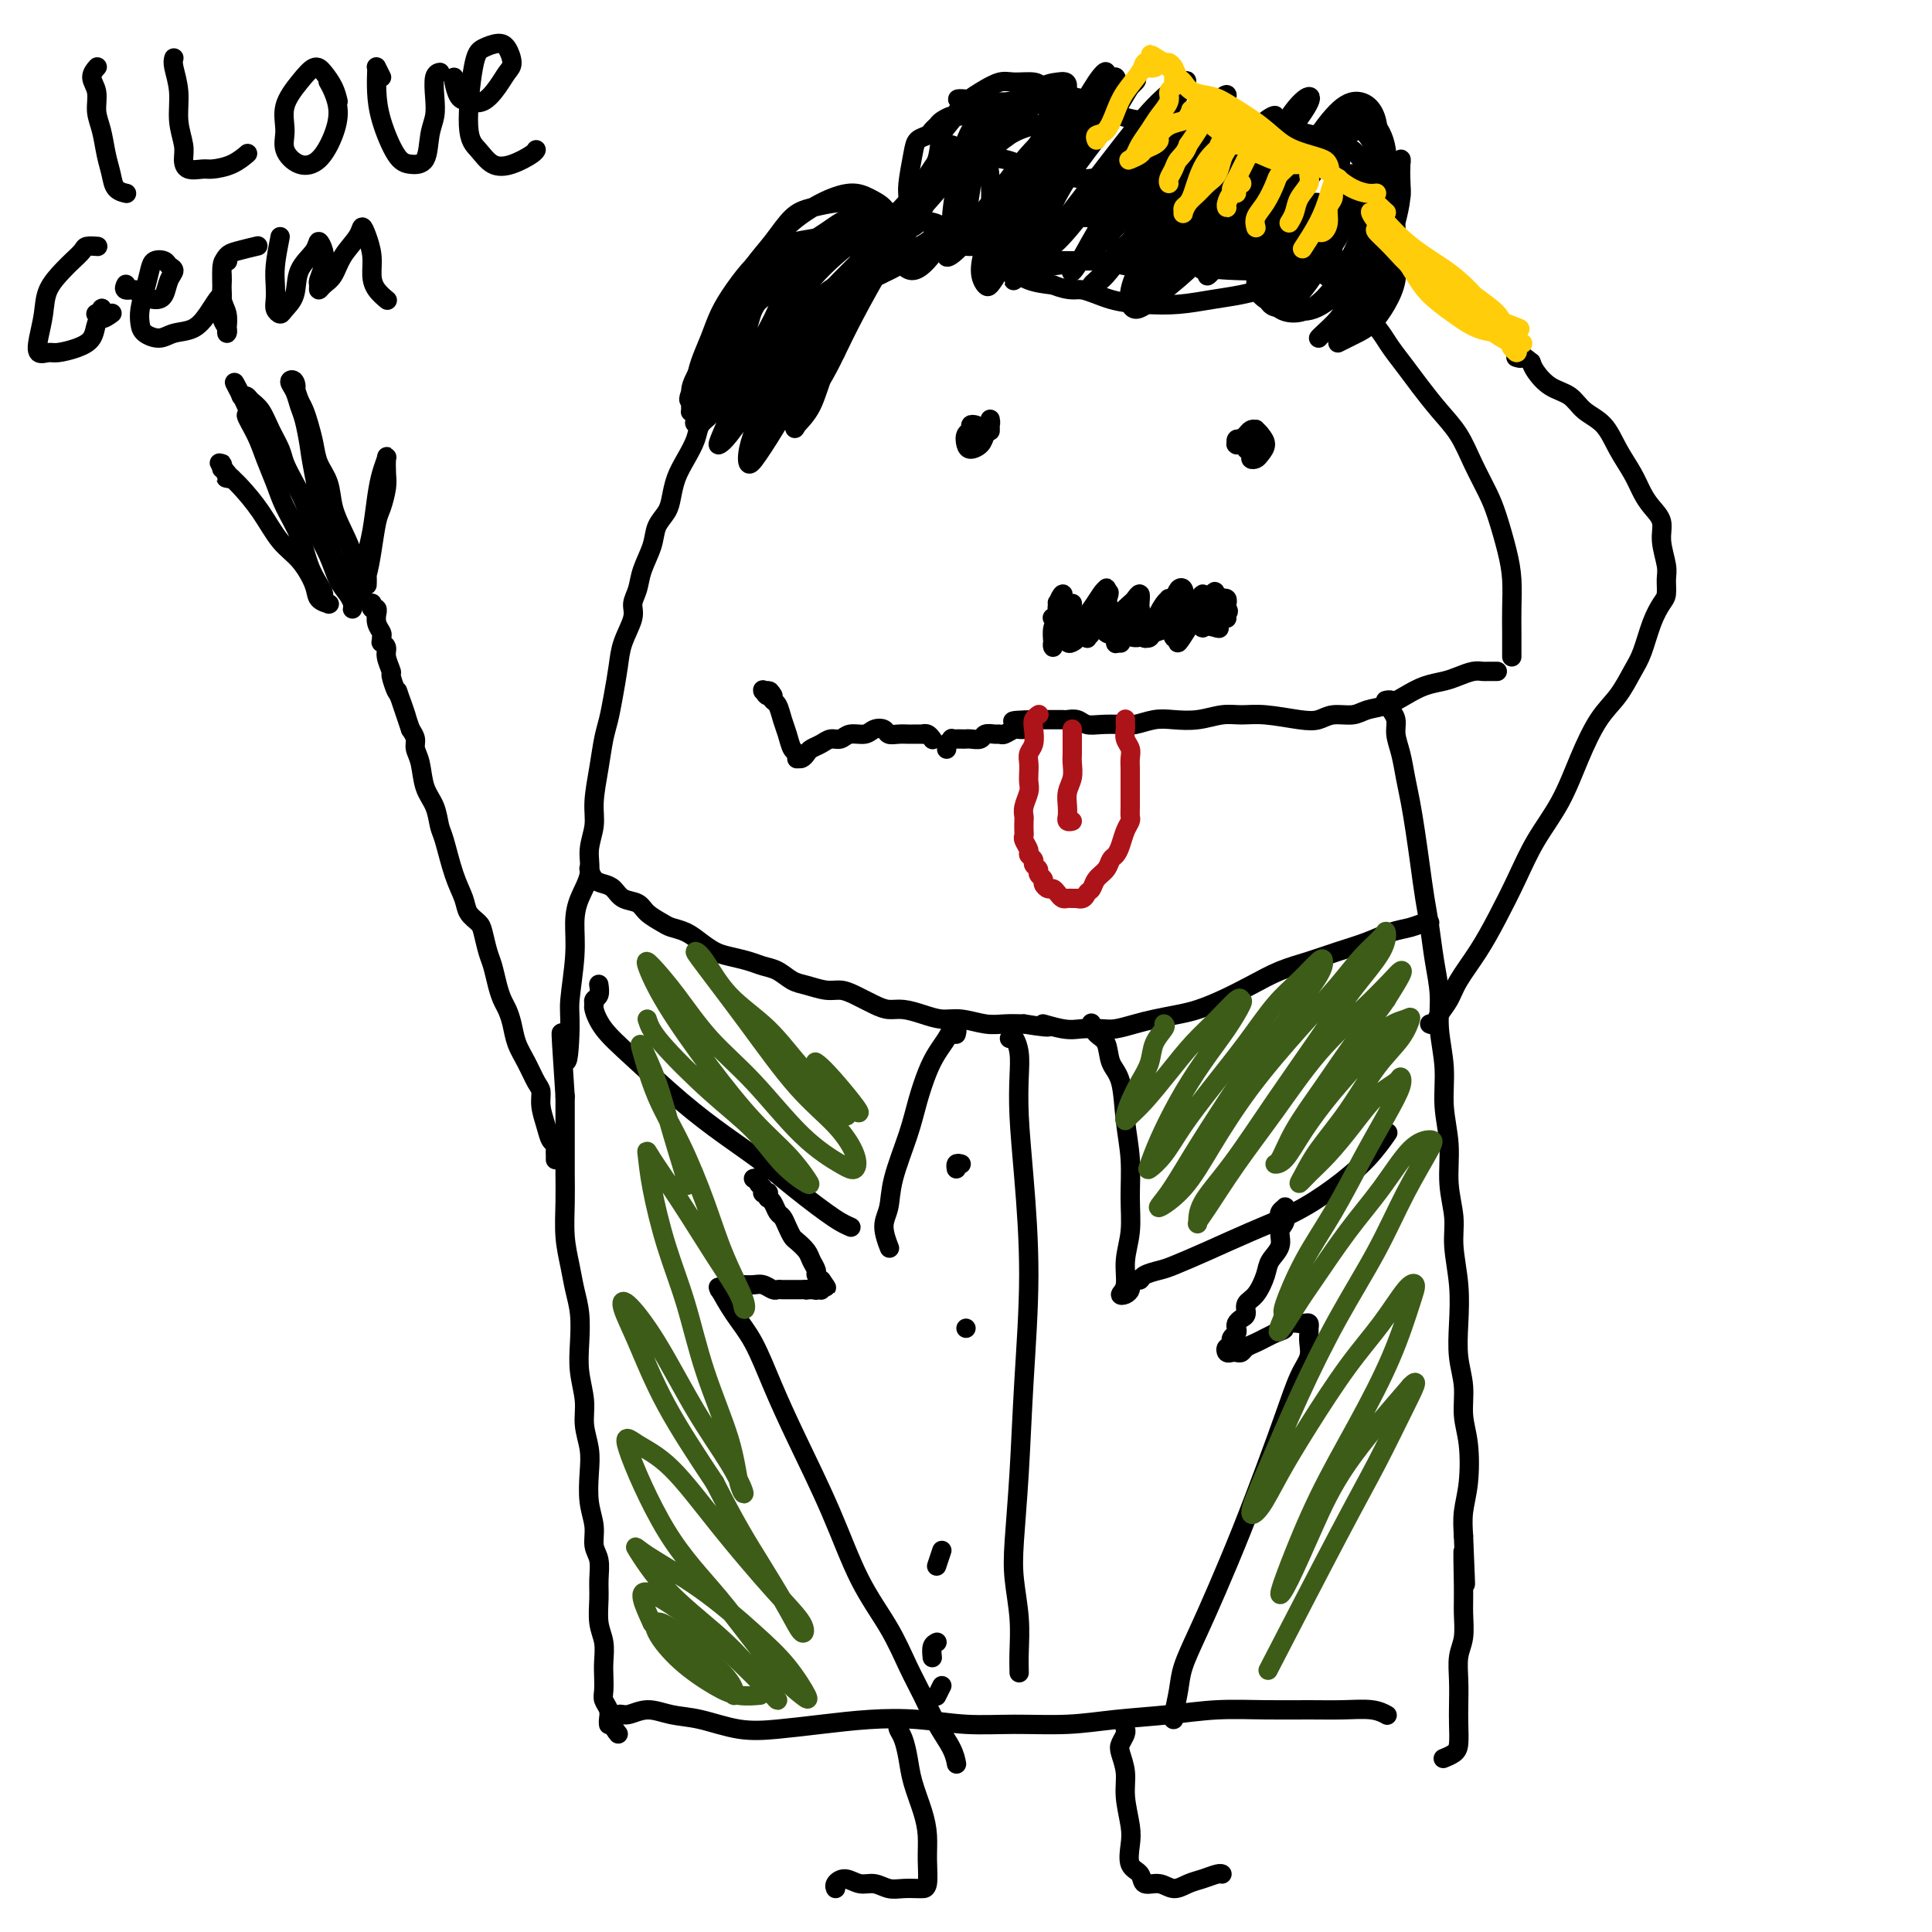 <svg viewBox='0 0 400 400' version='1.1' xmlns='http://www.w3.org/2000/svg' xmlns:xlink='http://www.w3.org/1999/xlink'><g fill='none' stroke='#000000' stroke-width='4' stroke-linecap='round' stroke-linejoin='round'><path d='M126,357c-0.002,-0.018 -0.004,-0.035 0,0c0.004,0.035 0.015,0.124 0,0c-0.015,-0.124 -0.057,-0.459 0,-1c0.057,-0.541 0.211,-1.288 0,-2c-0.211,-0.712 -0.788,-1.390 -1,-2c-0.212,-0.610 -0.061,-1.151 0,-2c0.061,-0.849 0.030,-2.005 0,-3c-0.030,-0.995 -0.061,-1.830 0,-3c0.061,-1.170 0.214,-2.677 0,-4c-0.214,-1.323 -0.793,-2.464 -1,-4c-0.207,-1.536 -0.040,-3.467 0,-5c0.040,-1.533 -0.045,-2.670 0,-4c0.045,-1.330 0.222,-2.855 0,-4c-0.222,-1.145 -0.843,-1.912 -1,-3c-0.157,-1.088 0.150,-2.499 0,-4c-0.150,-1.501 -0.757,-3.092 -1,-5c-0.243,-1.908 -0.121,-4.133 0,-6c0.121,-1.867 0.243,-3.376 0,-5c-0.243,-1.624 -0.849,-3.364 -1,-5c-0.151,-1.636 0.153,-3.168 0,-5c-0.153,-1.832 -0.762,-3.966 -1,-6c-0.238,-2.034 -0.106,-3.970 0,-6c0.106,-2.030 0.186,-4.155 0,-6c-0.186,-1.845 -0.638,-3.409 -1,-5c-0.362,-1.591 -0.633,-3.208 -1,-5c-0.367,-1.792 -0.830,-3.758 -1,-6c-0.170,-2.242 -0.045,-4.758 0,-7c0.045,-2.242 0.012,-4.209 0,-6c-0.012,-1.791 -0.003,-3.405 0,-5c0.003,-1.595 0.001,-3.170 0,-5c-0.001,-1.830 -0.000,-3.915 0,-6'/><path d='M117,227c-1.457,-21.624 -0.601,-10.685 0,-8c0.601,2.685 0.947,-2.885 1,-6c0.053,-3.115 -0.188,-3.774 0,-6c0.188,-2.226 0.806,-6.019 1,-9c0.194,-2.981 -0.035,-5.150 0,-7c0.035,-1.850 0.334,-3.381 1,-5c0.666,-1.619 1.698,-3.327 2,-5c0.302,-1.673 -0.126,-3.312 0,-5c0.126,-1.688 0.807,-3.427 1,-5c0.193,-1.573 -0.103,-2.982 0,-5c0.103,-2.018 0.605,-4.647 1,-7c0.395,-2.353 0.682,-4.431 1,-6c0.318,-1.569 0.667,-2.629 1,-4c0.333,-1.371 0.649,-3.052 1,-5c0.351,-1.948 0.738,-4.162 1,-6c0.262,-1.838 0.398,-3.298 1,-5c0.602,-1.702 1.671,-3.645 2,-5c0.329,-1.355 -0.082,-2.123 0,-3c0.082,-0.877 0.656,-1.862 1,-3c0.344,-1.138 0.460,-2.428 1,-4c0.540,-1.572 1.506,-3.424 2,-5c0.494,-1.576 0.516,-2.875 1,-4c0.484,-1.125 1.429,-2.076 2,-3c0.571,-0.924 0.768,-1.823 1,-3c0.232,-1.177 0.500,-2.633 1,-4c0.500,-1.367 1.234,-2.645 2,-4c0.766,-1.355 1.566,-2.786 2,-4c0.434,-1.214 0.501,-2.212 1,-3c0.499,-0.788 1.428,-1.368 2,-2c0.572,-0.632 0.786,-1.316 1,-2'/><path d='M148,84c3.305,-7.890 2.069,-3.114 2,-2c-0.069,1.114 1.030,-1.433 2,-3c0.970,-1.567 1.811,-2.153 3,-3c1.189,-0.847 2.726,-1.956 4,-3c1.274,-1.044 2.284,-2.023 3,-3c0.716,-0.977 1.138,-1.953 2,-3c0.862,-1.047 2.163,-2.166 3,-3c0.837,-0.834 1.210,-1.385 2,-2c0.790,-0.615 1.996,-1.296 3,-2c1.004,-0.704 1.805,-1.431 3,-2c1.195,-0.569 2.784,-0.978 4,-1c1.216,-0.022 2.058,0.345 3,0c0.942,-0.345 1.985,-1.402 3,-2c1.015,-0.598 2.004,-0.738 3,-1c0.996,-0.262 2.000,-0.648 3,-1c1.000,-0.352 1.996,-0.672 3,-1c1.004,-0.328 2.015,-0.665 3,-1c0.985,-0.335 1.944,-0.668 3,-1c1.056,-0.332 2.207,-0.663 3,-1c0.793,-0.337 1.226,-0.679 2,-1c0.774,-0.321 1.887,-0.621 3,-1c1.113,-0.379 2.225,-0.838 3,-1c0.775,-0.162 1.212,-0.028 2,0c0.788,0.028 1.928,-0.049 3,0c1.072,0.049 2.077,0.223 3,0c0.923,-0.223 1.766,-0.844 3,-1c1.234,-0.156 2.861,0.154 4,0c1.139,-0.154 1.790,-0.773 3,-1c1.210,-0.227 2.980,-0.061 4,0c1.020,0.061 1.292,0.017 2,0c0.708,-0.017 1.854,-0.009 3,0'/><path d='M238,44c4.765,-0.366 3.177,-0.280 3,0c-0.177,0.280 1.058,0.753 2,1c0.942,0.247 1.591,0.266 3,1c1.409,0.734 3.577,2.182 5,3c1.423,0.818 2.099,1.006 3,1c0.901,-0.006 2.026,-0.206 3,0c0.974,0.206 1.797,0.817 3,1c1.203,0.183 2.786,-0.063 4,0c1.214,0.063 2.058,0.436 3,1c0.942,0.564 1.981,1.320 3,2c1.019,0.680 2.017,1.284 3,2c0.983,0.716 1.950,1.546 3,2c1.050,0.454 2.182,0.533 3,1c0.818,0.467 1.320,1.320 2,2c0.680,0.680 1.536,1.185 2,2c0.464,0.815 0.535,1.938 1,3c0.465,1.062 1.323,2.061 2,3c0.677,0.939 1.171,1.817 2,3c0.829,1.183 1.992,2.670 3,4c1.008,1.330 1.859,2.501 3,4c1.141,1.499 2.570,3.325 4,5c1.430,1.675 2.859,3.199 4,5c1.141,1.801 1.994,3.880 3,6c1.006,2.120 2.164,4.282 3,6c0.836,1.718 1.348,2.993 2,5c0.652,2.007 1.443,4.745 2,7c0.557,2.255 0.881,4.027 1,6c0.119,1.973 0.032,4.147 0,6c-0.032,1.853 -0.009,3.387 0,5c0.009,1.613 0.005,3.307 0,5'/><path d='M310,139c-0.329,0.002 -0.658,0.003 -1,0c-0.342,-0.003 -0.699,-0.012 -1,0c-0.301,0.012 -0.548,0.044 -1,0c-0.452,-0.044 -1.110,-0.164 -2,0c-0.890,0.164 -2.012,0.611 -3,1c-0.988,0.389 -1.843,0.720 -3,1c-1.157,0.280 -2.615,0.510 -4,1c-1.385,0.490 -2.695,1.241 -4,2c-1.305,0.759 -2.603,1.527 -4,2c-1.397,0.473 -2.891,0.649 -4,1c-1.109,0.351 -1.832,0.875 -3,1c-1.168,0.125 -2.780,-0.148 -4,0c-1.220,0.148 -2.047,0.718 -3,1c-0.953,0.282 -2.032,0.275 -4,0c-1.968,-0.275 -4.827,-0.820 -7,-1c-2.173,-0.180 -3.662,0.003 -5,0c-1.338,-0.003 -2.525,-0.193 -4,0c-1.475,0.193 -3.237,0.770 -5,1c-1.763,0.230 -3.529,0.114 -5,0c-1.471,-0.114 -2.649,-0.226 -4,0c-1.351,0.226 -2.875,0.789 -4,1c-1.125,0.211 -1.849,0.071 -3,0c-1.151,-0.071 -2.727,-0.071 -4,0c-1.273,0.071 -2.243,0.215 -3,0c-0.757,-0.215 -1.301,-0.790 -2,-1c-0.699,-0.210 -1.552,-0.056 -2,0c-0.448,0.056 -0.491,0.015 -1,0c-0.509,-0.015 -1.483,-0.004 -2,0c-0.517,0.004 -0.576,0.001 -1,0c-0.424,-0.001 -1.212,-0.001 -2,0'/><path d='M215,149c-9.390,0.161 -3.864,0.565 -2,1c1.864,0.435 0.067,0.901 -1,1c-1.067,0.099 -1.403,-0.171 -2,0c-0.597,0.171 -1.454,0.782 -2,1c-0.546,0.218 -0.780,0.044 -1,0c-0.220,-0.044 -0.426,0.041 -1,0c-0.574,-0.041 -1.516,-0.207 -2,0c-0.484,0.207 -0.511,0.787 -1,1c-0.489,0.213 -1.442,0.057 -2,0c-0.558,-0.057 -0.723,-0.016 -1,0c-0.277,0.016 -0.666,0.008 -1,0c-0.334,-0.008 -0.611,-0.017 -1,0c-0.389,0.017 -0.889,0.061 -1,0c-0.111,-0.061 0.166,-0.227 0,0c-0.166,0.227 -0.777,0.845 -1,1c-0.223,0.155 -0.060,-0.154 0,0c0.060,0.154 0.016,0.772 0,1c-0.016,0.228 -0.005,0.065 0,0c0.005,-0.065 0.002,-0.033 0,0'/><path d='M193,153c0.079,0.113 0.158,0.226 0,0c-0.158,-0.226 -0.552,-0.793 -1,-1c-0.448,-0.207 -0.949,-0.056 -1,0c-0.051,0.056 0.347,0.016 0,0c-0.347,-0.016 -1.440,-0.008 -2,0c-0.560,0.008 -0.587,0.015 -1,0c-0.413,-0.015 -1.212,-0.053 -2,0c-0.788,0.053 -1.566,0.195 -2,0c-0.434,-0.195 -0.525,-0.728 -1,-1c-0.475,-0.272 -1.335,-0.284 -2,0c-0.665,0.284 -1.137,0.864 -2,1c-0.863,0.136 -2.119,-0.171 -3,0c-0.881,0.171 -1.388,0.819 -2,1c-0.612,0.181 -1.330,-0.105 -2,0c-0.670,0.105 -1.294,0.603 -2,1c-0.706,0.397 -1.496,0.695 -2,1c-0.504,0.305 -0.724,0.617 -1,1c-0.276,0.383 -0.610,0.835 -1,1c-0.390,0.165 -0.836,0.041 -1,0c-0.164,-0.041 -0.047,0.002 0,0c0.047,-0.002 0.024,-0.048 0,0c-0.024,0.048 -0.048,0.190 0,0c0.048,-0.190 0.168,-0.713 0,-1c-0.168,-0.287 -0.623,-0.339 -1,-1c-0.377,-0.661 -0.676,-1.931 -1,-3c-0.324,-1.069 -0.675,-1.936 -1,-3c-0.325,-1.064 -0.626,-2.325 -1,-3c-0.374,-0.675 -0.821,-0.764 -1,-1c-0.179,-0.236 -0.089,-0.618 0,-1'/><path d='M160,144c-1.093,-1.950 -0.825,-0.326 -1,0c-0.175,0.326 -0.793,-0.645 -1,-1c-0.207,-0.355 -0.004,-0.095 0,0c0.004,0.095 -0.191,0.026 0,0c0.191,-0.026 0.769,-0.007 1,0c0.231,0.007 0.116,0.004 0,0'/><path d='M287,145c-0.111,0.025 -0.222,0.051 0,0c0.222,-0.051 0.777,-0.177 1,0c0.223,0.177 0.115,0.657 0,1c-0.115,0.343 -0.238,0.548 0,1c0.238,0.452 0.837,1.151 1,2c0.163,0.849 -0.111,1.849 0,3c0.111,1.151 0.607,2.455 1,4c0.393,1.545 0.683,3.332 1,5c0.317,1.668 0.662,3.217 1,5c0.338,1.783 0.667,3.801 1,6c0.333,2.199 0.668,4.578 1,7c0.332,2.422 0.662,4.886 1,7c0.338,2.114 0.683,3.879 1,6c0.317,2.121 0.606,4.599 1,7c0.394,2.401 0.894,4.726 1,7c0.106,2.274 -0.183,4.496 0,7c0.183,2.504 0.838,5.288 1,8c0.162,2.712 -0.168,5.352 0,8c0.168,2.648 0.833,5.304 1,8c0.167,2.696 -0.165,5.433 0,8c0.165,2.567 0.828,4.965 1,7c0.172,2.035 -0.146,3.708 0,6c0.146,2.292 0.756,5.203 1,8c0.244,2.797 0.121,5.480 0,8c-0.121,2.520 -0.242,4.879 0,7c0.242,2.121 0.846,4.005 1,6c0.154,1.995 -0.141,4.101 0,6c0.141,1.899 0.718,3.592 1,6c0.282,2.408 0.268,5.533 0,8c-0.268,2.467 -0.791,4.276 -1,6c-0.209,1.724 -0.105,3.362 0,5'/><path d='M303,318c0.772,17.948 0.203,6.816 0,4c-0.203,-2.816 -0.040,2.682 0,6c0.040,3.318 -0.042,4.456 0,6c0.042,1.544 0.207,3.493 0,5c-0.207,1.507 -0.787,2.571 -1,4c-0.213,1.429 -0.059,3.223 0,5c0.059,1.777 0.022,3.538 0,5c-0.022,1.462 -0.031,2.627 0,4c0.031,1.373 0.101,2.956 0,4c-0.101,1.044 -0.373,1.550 -1,2c-0.627,0.450 -1.608,0.843 -2,1c-0.392,0.157 -0.196,0.079 0,0'/><path d='M128,359c-0.499,-0.609 -0.999,-1.218 -1,-2c-0.001,-0.782 0.495,-1.739 1,-2c0.505,-0.261 1.017,0.172 2,0c0.983,-0.172 2.437,-0.949 4,-1c1.563,-0.051 3.236,0.625 5,1c1.764,0.375 3.619,0.451 6,1c2.381,0.549 5.287,1.572 8,2c2.713,0.428 5.233,0.262 8,0c2.767,-0.262 5.782,-0.620 9,-1c3.218,-0.380 6.640,-0.780 10,-1c3.360,-0.220 6.659,-0.258 10,0c3.341,0.258 6.725,0.813 10,1c3.275,0.187 6.441,0.008 10,0c3.559,-0.008 7.512,0.156 11,0c3.488,-0.156 6.510,-0.630 10,-1c3.490,-0.370 7.446,-0.635 11,-1c3.554,-0.365 6.705,-0.831 10,-1c3.295,-0.169 6.733,-0.042 10,0c3.267,0.042 6.364,-0.003 9,0c2.636,0.003 4.810,0.052 7,0c2.190,-0.052 4.397,-0.206 6,0c1.603,0.206 2.601,0.773 3,1c0.399,0.227 0.200,0.113 0,0'/><path d='M186,357c-0.087,0.288 -0.175,0.575 0,1c0.175,0.425 0.611,0.987 1,2c0.389,1.013 0.731,2.478 1,4c0.269,1.522 0.465,3.101 1,5c0.535,1.899 1.408,4.116 2,6c0.592,1.884 0.903,3.433 1,5c0.097,1.567 -0.022,3.152 0,5c0.022,1.848 0.183,3.960 0,5c-0.183,1.040 -0.709,1.006 -1,1c-0.291,-0.006 -0.346,0.014 -1,0c-0.654,-0.014 -1.908,-0.061 -3,0c-1.092,0.061 -2.023,0.229 -3,0c-0.977,-0.229 -1.999,-0.856 -3,-1c-1.001,-0.144 -1.981,0.196 -3,0c-1.019,-0.196 -2.077,-0.928 -3,-1c-0.923,-0.072 -1.711,0.517 -2,1c-0.289,0.483 -0.078,0.861 0,1c0.078,0.139 0.022,0.040 0,0c-0.022,-0.040 -0.011,-0.020 0,0'/><path d='M233,358c-0.028,-0.062 -0.056,-0.124 0,0c0.056,0.124 0.196,0.435 0,1c-0.196,0.565 -0.728,1.382 -1,2c-0.272,0.618 -0.282,1.035 0,2c0.282,0.965 0.858,2.479 1,4c0.142,1.521 -0.151,3.050 0,5c0.151,1.950 0.746,4.320 1,6c0.254,1.680 0.168,2.669 0,4c-0.168,1.331 -0.418,3.002 0,4c0.418,0.998 1.504,1.322 2,2c0.496,0.678 0.400,1.710 1,2c0.600,0.290 1.894,-0.161 3,0c1.106,0.161 2.023,0.933 3,1c0.977,0.067 2.013,-0.570 3,-1c0.987,-0.430 1.924,-0.651 3,-1c1.076,-0.349 2.290,-0.825 3,-1c0.710,-0.175 0.917,-0.050 1,0c0.083,0.050 0.041,0.025 0,0'/><path d='M122,180c0.018,0.054 0.035,0.107 0,0c-0.035,-0.107 -0.124,-0.376 0,0c0.124,0.376 0.460,1.395 1,2c0.540,0.605 1.284,0.795 2,1c0.716,0.205 1.403,0.426 2,1c0.597,0.574 1.104,1.502 2,2c0.896,0.498 2.182,0.566 3,1c0.818,0.434 1.166,1.232 2,2c0.834,0.768 2.152,1.505 3,2c0.848,0.495 1.226,0.749 2,1c0.774,0.251 1.943,0.501 3,1c1.057,0.499 2.001,1.247 3,2c0.999,0.753 2.052,1.510 3,2c0.948,0.490 1.790,0.712 3,1c1.210,0.288 2.787,0.640 4,1c1.213,0.360 2.061,0.727 3,1c0.939,0.273 1.970,0.451 3,1c1.030,0.549 2.060,1.470 3,2c0.940,0.530 1.792,0.670 3,1c1.208,0.330 2.774,0.849 4,1c1.226,0.151 2.112,-0.065 3,0c0.888,0.065 1.777,0.412 3,1c1.223,0.588 2.781,1.415 4,2c1.219,0.585 2.099,0.926 3,1c0.901,0.074 1.823,-0.120 3,0c1.177,0.120 2.611,0.554 4,1c1.389,0.446 2.734,0.904 4,1c1.266,0.096 2.453,-0.170 4,0c1.547,0.170 3.455,0.777 5,1c1.545,0.223 2.727,0.064 4,0c1.273,-0.064 2.636,-0.032 4,0'/><path d='M212,212c8.139,1.332 4.486,0.162 4,0c-0.486,-0.162 2.193,0.686 4,1c1.807,0.314 2.740,0.095 4,0c1.260,-0.095 2.847,-0.067 4,0c1.153,0.067 1.872,0.173 3,0c1.128,-0.173 2.666,-0.626 4,-1c1.334,-0.374 2.462,-0.669 4,-1c1.538,-0.331 3.484,-0.697 5,-1c1.516,-0.303 2.602,-0.542 4,-1c1.398,-0.458 3.106,-1.134 5,-2c1.894,-0.866 3.972,-1.922 6,-3c2.028,-1.078 4.005,-2.176 6,-3c1.995,-0.824 4.007,-1.372 6,-2c1.993,-0.628 3.966,-1.335 6,-2c2.034,-0.665 4.128,-1.289 6,-2c1.872,-0.711 3.521,-1.511 5,-2c1.479,-0.489 2.788,-0.667 4,-1c1.212,-0.333 2.326,-0.820 3,-1c0.674,-0.180 0.907,-0.051 1,0c0.093,0.051 0.047,0.026 0,0'/><path d='M198,214c-0.032,0.116 -0.063,0.233 0,0c0.063,-0.233 0.221,-0.814 0,-1c-0.221,-0.186 -0.822,0.023 -1,0c-0.178,-0.023 0.065,-0.280 0,0c-0.065,0.280 -0.439,1.095 -1,2c-0.561,0.905 -1.310,1.899 -2,3c-0.690,1.101 -1.322,2.307 -2,4c-0.678,1.693 -1.402,3.873 -2,6c-0.598,2.127 -1.071,4.203 -2,7c-0.929,2.797 -2.315,6.316 -3,9c-0.685,2.684 -0.668,4.534 -1,6c-0.332,1.466 -1.012,2.549 -1,4c0.012,1.451 0.718,3.272 1,4c0.282,0.728 0.141,0.364 0,0'/><path d='M226,212c0.015,0.052 0.030,0.104 0,0c-0.030,-0.104 -0.106,-0.363 0,0c0.106,0.363 0.395,1.347 1,2c0.605,0.653 1.525,0.976 2,2c0.475,1.024 0.505,2.750 1,4c0.495,1.250 1.454,2.023 2,4c0.546,1.977 0.678,5.157 1,8c0.322,2.843 0.834,5.349 1,8c0.166,2.651 -0.012,5.446 0,8c0.012,2.554 0.216,4.867 0,7c-0.216,2.133 -0.853,4.085 -1,6c-0.147,1.915 0.194,3.792 0,5c-0.194,1.208 -0.925,1.745 -1,2c-0.075,0.255 0.505,0.227 1,0c0.495,-0.227 0.904,-0.652 1,-1c0.096,-0.348 -0.122,-0.618 0,-1c0.122,-0.382 0.585,-0.874 1,-1c0.415,-0.126 0.782,0.116 1,0c0.218,-0.116 0.288,-0.589 1,-1c0.712,-0.411 2.067,-0.759 3,-1c0.933,-0.241 1.443,-0.376 3,-1c1.557,-0.624 4.159,-1.736 7,-3c2.841,-1.264 5.921,-2.679 9,-4c3.079,-1.321 6.156,-2.547 9,-4c2.844,-1.453 5.453,-3.132 8,-5c2.547,-1.868 5.032,-3.926 7,-6c1.968,-2.074 3.419,-4.164 4,-5c0.581,-0.836 0.290,-0.418 0,0'/><path d='M176,254c0.159,0.070 0.318,0.140 0,0c-0.318,-0.140 -1.114,-0.490 -2,-1c-0.886,-0.510 -1.861,-1.180 -3,-2c-1.139,-0.820 -2.442,-1.790 -4,-3c-1.558,-1.210 -3.370,-2.661 -5,-4c-1.630,-1.339 -3.077,-2.566 -5,-4c-1.923,-1.434 -4.323,-3.074 -7,-5c-2.677,-1.926 -5.631,-4.137 -9,-7c-3.369,-2.863 -7.152,-6.378 -10,-9c-2.848,-2.622 -4.759,-4.350 -6,-6c-1.241,-1.650 -1.811,-3.220 -2,-4c-0.189,-0.780 0.002,-0.770 0,-1c-0.002,-0.230 -0.196,-0.701 0,-1c0.196,-0.299 0.784,-0.427 1,-1c0.216,-0.573 0.062,-1.592 0,-2c-0.062,-0.408 -0.031,-0.204 0,0'/><path d='M209,215c0.311,-0.234 0.622,-0.467 1,0c0.378,0.467 0.824,1.635 1,3c0.176,1.365 0.083,2.925 0,5c-0.083,2.075 -0.154,4.663 0,8c0.154,3.337 0.535,7.423 1,13c0.465,5.577 1.013,12.645 1,20c-0.013,7.355 -0.588,14.996 -1,22c-0.412,7.004 -0.660,13.370 -1,19c-0.340,5.630 -0.771,10.525 -1,14c-0.229,3.475 -0.258,5.531 0,8c0.258,2.469 0.801,5.353 1,8c0.199,2.647 0.054,5.059 0,7c-0.054,1.941 -0.015,3.412 0,4c0.015,0.588 0.008,0.294 0,0'/><path d='M199,241c-0.422,-0.111 -0.844,-0.222 -1,0c-0.156,0.222 -0.044,0.778 0,1c0.044,0.222 0.022,0.111 0,0'/><path d='M200,275c0.000,0.000 0.000,0.000 0,0c0.000,0.000 0.000,0.000 0,0'/><path d='M195,321c-0.422,1.267 -0.844,2.533 -1,3c-0.156,0.467 -0.044,0.133 0,0c0.044,-0.133 0.022,-0.067 0,0'/><path d='M194,340c-0.422,0.200 -0.844,0.400 -1,1c-0.156,0.600 -0.044,1.600 0,2c0.044,0.400 0.022,0.200 0,0'/><path d='M195,349c-0.417,0.833 -0.833,1.667 -1,2c-0.167,0.333 -0.083,0.167 0,0'/><path d='M156,244c0.453,-0.091 0.906,-0.182 1,0c0.094,0.182 -0.171,0.637 0,1c0.171,0.363 0.778,0.633 1,1c0.222,0.367 0.058,0.830 0,1c-0.058,0.170 -0.012,0.046 0,0c0.012,-0.046 -0.011,-0.013 0,0c0.011,0.013 0.056,0.007 0,0c-0.056,-0.007 -0.212,-0.017 0,0c0.212,0.017 0.792,0.059 1,0c0.208,-0.059 0.045,-0.219 0,0c-0.045,0.219 0.030,0.817 0,1c-0.030,0.183 -0.163,-0.051 0,0c0.163,0.051 0.621,0.385 1,1c0.379,0.615 0.678,1.512 1,2c0.322,0.488 0.668,0.568 1,1c0.332,0.432 0.652,1.218 1,2c0.348,0.782 0.724,1.561 1,2c0.276,0.439 0.451,0.537 1,1c0.549,0.463 1.471,1.291 2,2c0.529,0.709 0.663,1.300 1,2c0.337,0.700 0.875,1.508 1,2c0.125,0.492 -0.162,0.668 0,1c0.162,0.332 0.774,0.820 1,1c0.226,0.180 0.064,0.051 0,0c-0.064,-0.051 -0.032,-0.026 0,0'/><path d='M170,265c2.166,3.188 0.580,0.657 0,0c-0.580,-0.657 -0.155,0.560 0,1c0.155,0.440 0.042,0.104 0,0c-0.042,-0.104 -0.011,0.025 0,0c0.011,-0.025 0.003,-0.203 0,0c-0.003,0.203 -0.001,0.786 0,1c0.001,0.214 0.000,0.057 0,0c-0.000,-0.057 -0.000,-0.015 0,0c0.000,0.015 0.000,0.004 0,0c-0.000,-0.004 -0.000,-0.001 0,0c0.000,0.001 0.001,0.000 0,0c-0.001,-0.000 -0.004,-0.000 0,0c0.004,0.000 0.015,0.001 0,0c-0.015,-0.001 -0.057,-0.004 0,0c0.057,0.004 0.211,0.015 0,0c-0.211,-0.015 -0.789,-0.057 -1,0c-0.211,0.057 -0.057,0.211 0,0c0.057,-0.211 0.015,-0.788 0,-1c-0.015,-0.212 -0.004,-0.061 0,0c0.004,0.061 0.002,0.030 0,0'/><path d='M169,266c-0.155,0.381 -0.041,0.834 0,1c0.041,0.166 0.011,0.044 0,0c-0.011,-0.044 -0.003,-0.012 0,0c0.003,0.012 0.001,0.003 0,0c-0.001,-0.003 0.001,-0.001 0,0c-0.001,0.001 -0.004,0.000 0,0c0.004,-0.000 0.015,-0.000 0,0c-0.015,0.000 -0.057,0.000 0,0c0.057,-0.000 0.211,-0.000 0,0c-0.211,0.000 -0.789,0.000 -1,0c-0.211,-0.000 -0.057,-0.000 0,0c0.057,0.000 0.015,0.000 0,0c-0.015,-0.000 -0.004,-0.000 0,0c0.004,0.000 0.002,0.000 0,0c-0.002,-0.000 -0.004,-0.000 0,0c0.004,0.000 0.015,0.000 0,0c-0.015,-0.000 -0.057,-0.000 0,0c0.057,0.000 0.211,0.000 0,0c-0.211,-0.000 -0.789,-0.000 -1,0c-0.211,0.000 -0.057,0.000 0,0c0.057,-0.000 0.015,-0.000 0,0c-0.015,0.000 -0.004,0.000 0,0c0.004,-0.000 0.002,-0.000 0,0'/><path d='M167,267c-0.257,0.155 0.100,0.042 0,0c-0.100,-0.042 -0.657,-0.011 -1,0c-0.343,0.011 -0.472,0.004 -1,0c-0.528,-0.004 -1.454,-0.005 -2,0c-0.546,0.005 -0.712,0.015 -1,0c-0.288,-0.015 -0.696,-0.057 -1,0c-0.304,0.057 -0.502,0.212 -1,0c-0.498,-0.212 -1.295,-0.790 -2,-1c-0.705,-0.210 -1.316,-0.053 -2,0c-0.684,0.053 -1.440,-0.000 -2,0c-0.560,0.000 -0.925,0.053 -1,0c-0.075,-0.053 0.139,-0.210 0,0c-0.139,0.210 -0.629,0.788 -1,1c-0.371,0.212 -0.621,0.057 -1,0c-0.379,-0.057 -0.887,-0.015 -1,0c-0.113,0.015 0.170,0.004 0,0c-0.170,-0.004 -0.791,-0.001 -1,0c-0.209,0.001 -0.004,0.000 0,0c0.004,-0.000 -0.191,-0.000 0,0c0.191,0.000 0.769,0.000 1,0c0.231,-0.000 0.116,-0.000 0,0'/><path d='M149,267c-0.243,-0.440 -0.487,-0.881 0,0c0.487,0.881 1.704,3.082 3,5c1.296,1.918 2.673,3.552 4,6c1.327,2.448 2.606,5.709 4,9c1.394,3.291 2.904,6.613 5,11c2.096,4.387 4.777,9.841 7,15c2.223,5.159 3.988,10.024 6,14c2.012,3.976 4.273,7.063 6,10c1.727,2.937 2.922,5.722 4,8c1.078,2.278 2.040,4.047 3,6c0.960,1.953 1.917,4.091 3,6c1.083,1.909 2.292,3.591 3,5c0.708,1.409 0.917,2.545 1,3c0.083,0.455 0.042,0.227 0,0'/><path d='M265,252c0.030,0.084 0.060,0.168 0,0c-0.060,-0.168 -0.211,-0.589 0,-1c0.211,-0.411 0.784,-0.813 1,-1c0.216,-0.187 0.074,-0.161 0,0c-0.074,0.161 -0.079,0.455 0,1c0.079,0.545 0.243,1.341 0,2c-0.243,0.659 -0.894,1.181 -1,2c-0.106,0.819 0.332,1.934 0,3c-0.332,1.066 -1.433,2.082 -2,3c-0.567,0.918 -0.600,1.737 -1,3c-0.400,1.263 -1.169,2.968 -2,4c-0.831,1.032 -1.726,1.390 -2,2c-0.274,0.610 0.071,1.473 0,2c-0.071,0.527 -0.559,0.718 -1,1c-0.441,0.282 -0.836,0.654 -1,1c-0.164,0.346 -0.096,0.668 0,1c0.096,0.332 0.222,0.676 0,1c-0.222,0.324 -0.791,0.627 -1,1c-0.209,0.373 -0.060,0.817 0,1c0.060,0.183 0.029,0.105 0,0c-0.029,-0.105 -0.057,-0.238 0,0c0.057,0.238 0.200,0.848 0,1c-0.200,0.152 -0.744,-0.155 -1,0c-0.256,0.155 -0.224,0.771 0,1c0.224,0.229 0.640,0.073 1,0c0.360,-0.073 0.663,-0.061 1,0c0.337,0.061 0.709,0.171 1,0c0.291,-0.171 0.501,-0.623 1,-1c0.499,-0.377 1.288,-0.678 2,-1c0.712,-0.322 1.346,-0.663 2,-1c0.654,-0.337 1.327,-0.668 2,-1'/><path d='M264,276c1.818,-0.630 1.863,-0.704 2,-1c0.137,-0.296 0.366,-0.812 1,-1c0.634,-0.188 1.672,-0.047 2,0c0.328,0.047 -0.056,-0.001 0,0c0.056,0.001 0.551,0.052 1,0c0.449,-0.052 0.853,-0.208 1,0c0.147,0.208 0.039,0.779 0,1c-0.039,0.221 -0.009,0.093 0,0c0.009,-0.093 -0.003,-0.149 0,0c0.003,0.149 0.021,0.503 0,1c-0.021,0.497 -0.080,1.138 0,2c0.080,0.862 0.298,1.947 0,3c-0.298,1.053 -1.111,2.074 -2,4c-0.889,1.926 -1.854,4.757 -3,8c-1.146,3.243 -2.471,6.898 -4,11c-1.529,4.102 -3.260,8.650 -5,13c-1.740,4.350 -3.489,8.500 -5,12c-1.511,3.500 -2.783,6.349 -4,9c-1.217,2.651 -2.379,5.103 -3,7c-0.621,1.897 -0.703,3.241 -1,5c-0.297,1.759 -0.811,3.935 -1,5c-0.189,1.065 -0.054,1.019 0,1c0.054,-0.019 0.027,-0.009 0,0'/><path d='M115,240c-0.002,0.090 -0.004,0.180 0,0c0.004,-0.180 0.012,-0.631 0,-1c-0.012,-0.369 -0.046,-0.658 0,-1c0.046,-0.342 0.171,-0.739 0,-1c-0.171,-0.261 -0.636,-0.386 -1,-1c-0.364,-0.614 -0.625,-1.718 -1,-3c-0.375,-1.282 -0.864,-2.744 -1,-4c-0.136,-1.256 0.080,-2.307 0,-3c-0.080,-0.693 -0.455,-1.029 -1,-2c-0.545,-0.971 -1.259,-2.577 -2,-4c-0.741,-1.423 -1.508,-2.662 -2,-4c-0.492,-1.338 -0.709,-2.774 -1,-4c-0.291,-1.226 -0.655,-2.241 -1,-3c-0.345,-0.759 -0.670,-1.260 -1,-2c-0.330,-0.740 -0.665,-1.717 -1,-3c-0.335,-1.283 -0.671,-2.871 -1,-4c-0.329,-1.129 -0.651,-1.799 -1,-3c-0.349,-1.201 -0.726,-2.933 -1,-4c-0.274,-1.067 -0.444,-1.469 -1,-2c-0.556,-0.531 -1.497,-1.190 -2,-2c-0.503,-0.810 -0.567,-1.770 -1,-3c-0.433,-1.230 -1.233,-2.729 -2,-5c-0.767,-2.271 -1.501,-5.315 -2,-7c-0.499,-1.685 -0.765,-2.013 -1,-3c-0.235,-0.987 -0.441,-2.635 -1,-4c-0.559,-1.365 -1.473,-2.449 -2,-4c-0.527,-1.551 -0.667,-3.570 -1,-5c-0.333,-1.430 -0.859,-2.269 -1,-3c-0.141,-0.731 0.103,-1.352 0,-2c-0.103,-0.648 -0.551,-1.324 -1,-2'/><path d='M85,151c-4.818,-14.286 -1.864,-5.500 -1,-3c0.864,2.500 -0.361,-1.287 -1,-3c-0.639,-1.713 -0.692,-1.351 -1,-2c-0.308,-0.649 -0.871,-2.307 -1,-3c-0.129,-0.693 0.176,-0.419 0,-1c-0.176,-0.581 -0.832,-2.015 -1,-3c-0.168,-0.985 0.152,-1.520 0,-2c-0.152,-0.480 -0.777,-0.905 -1,-1c-0.223,-0.095 -0.046,0.138 0,0c0.046,-0.138 -0.041,-0.649 0,-1c0.041,-0.351 0.208,-0.543 0,-1c-0.208,-0.457 -0.792,-1.179 -1,-2c-0.208,-0.821 -0.042,-1.740 0,-2c0.042,-0.260 -0.041,0.141 0,0c0.041,-0.141 0.207,-0.822 0,-1c-0.207,-0.178 -0.788,0.148 -1,0c-0.212,-0.148 -0.057,-0.771 0,-1c0.057,-0.229 0.016,-0.066 0,0c-0.016,0.066 -0.008,0.033 0,0'/><path d='M76,121c0.002,-0.036 0.003,-0.071 0,0c-0.003,0.071 -0.012,0.249 0,0c0.012,-0.249 0.044,-0.927 0,-2c-0.044,-1.073 -0.166,-2.543 0,-4c0.166,-1.457 0.619,-2.901 1,-5c0.381,-2.099 0.690,-4.855 1,-7c0.310,-2.145 0.620,-3.681 1,-5c0.380,-1.319 0.831,-2.421 1,-3c0.169,-0.579 0.056,-0.636 0,0c-0.056,0.636 -0.057,1.964 0,3c0.057,1.036 0.170,1.778 0,3c-0.170,1.222 -0.624,2.923 -1,4c-0.376,1.077 -0.675,1.531 -1,3c-0.325,1.469 -0.676,3.952 -1,6c-0.324,2.048 -0.622,3.660 -1,5c-0.378,1.340 -0.837,2.409 -1,3c-0.163,0.591 -0.028,0.703 0,1c0.028,0.297 -0.049,0.778 0,1c0.049,0.222 0.225,0.185 0,0c-0.225,-0.185 -0.851,-0.520 -1,-1c-0.149,-0.480 0.177,-1.106 0,-2c-0.177,-0.894 -0.858,-2.055 -1,-3c-0.142,-0.945 0.257,-1.673 0,-3c-0.257,-1.327 -1.168,-3.253 -2,-5c-0.832,-1.747 -1.585,-3.314 -2,-5c-0.415,-1.686 -0.492,-3.491 -1,-5c-0.508,-1.509 -1.445,-2.722 -2,-4c-0.555,-1.278 -0.726,-2.621 -1,-4c-0.274,-1.379 -0.651,-2.794 -1,-4c-0.349,-1.206 -0.671,-2.202 -1,-3c-0.329,-0.798 -0.664,-1.399 -1,-2'/><path d='M62,83c-2.257,-6.658 -1.401,-3.803 -1,-3c0.401,0.803 0.345,-0.447 0,-1c-0.345,-0.553 -0.979,-0.409 -1,0c-0.021,0.409 0.570,1.082 1,2c0.430,0.918 0.699,2.081 1,3c0.301,0.919 0.633,1.596 1,3c0.367,1.404 0.770,3.536 1,5c0.230,1.464 0.286,2.259 1,6c0.714,3.741 2.086,10.428 3,14c0.914,3.572 1.369,4.030 2,5c0.631,0.970 1.438,2.454 2,4c0.562,1.546 0.881,3.155 1,4c0.119,0.845 0.040,0.927 0,1c-0.040,0.073 -0.040,0.139 0,0c0.040,-0.139 0.120,-0.483 0,-1c-0.120,-0.517 -0.441,-1.208 -1,-2c-0.559,-0.792 -1.357,-1.684 -2,-3c-0.643,-1.316 -1.132,-3.055 -2,-5c-0.868,-1.945 -2.116,-4.095 -3,-6c-0.884,-1.905 -1.406,-3.566 -2,-5c-0.594,-1.434 -1.261,-2.643 -2,-4c-0.739,-1.357 -1.550,-2.864 -2,-4c-0.450,-1.136 -0.540,-1.902 -1,-3c-0.460,-1.098 -1.290,-2.529 -2,-4c-0.710,-1.471 -1.301,-2.983 -2,-4c-0.699,-1.017 -1.508,-1.541 -2,-2c-0.492,-0.459 -0.668,-0.855 -1,-1c-0.332,-0.145 -0.820,-0.039 -1,0c-0.180,0.039 -0.051,0.011 0,0c0.051,-0.011 0.026,-0.006 0,0'/><path d='M50,82c-3.306,-6.273 -0.071,-0.454 1,2c1.071,2.454 -0.024,1.544 0,2c0.024,0.456 1.165,2.280 2,4c0.835,1.720 1.364,3.338 2,5c0.636,1.662 1.378,3.369 2,5c0.622,1.631 1.123,3.186 2,5c0.877,1.814 2.129,3.886 3,6c0.871,2.114 1.362,4.269 2,6c0.638,1.731 1.424,3.038 2,4c0.576,0.962 0.941,1.579 1,2c0.059,0.421 -0.187,0.647 0,1c0.187,0.353 0.809,0.834 1,1c0.191,0.166 -0.048,0.018 0,0c0.048,-0.018 0.383,0.094 0,0c-0.383,-0.094 -1.483,-0.393 -2,-1c-0.517,-0.607 -0.449,-1.521 -1,-3c-0.551,-1.479 -1.719,-3.523 -3,-5c-1.281,-1.477 -2.673,-2.386 -4,-4c-1.327,-1.614 -2.589,-3.934 -4,-6c-1.411,-2.066 -2.970,-3.878 -4,-5c-1.030,-1.122 -1.530,-1.553 -2,-2c-0.470,-0.447 -0.910,-0.909 -1,-1c-0.090,-0.091 0.171,0.189 0,0c-0.171,-0.189 -0.774,-0.845 -1,-1c-0.226,-0.155 -0.075,0.193 0,0c0.075,-0.193 0.073,-0.927 0,-1c-0.073,-0.073 -0.216,0.516 0,1c0.216,0.484 0.790,0.862 1,1c0.210,0.138 0.057,0.037 0,0c-0.057,-0.037 -0.016,-0.011 0,0c0.016,0.011 0.008,0.005 0,0'/><path d='M47,98c-3.098,-4.083 -0.844,-1.290 0,0c0.844,1.290 0.278,1.078 0,1c-0.278,-0.078 -0.267,-0.021 0,0c0.267,0.021 0.791,0.006 1,0c0.209,-0.006 0.105,-0.003 0,0'/><path d='M296,212c0.361,0.158 0.721,0.316 1,0c0.279,-0.316 0.475,-1.106 1,-2c0.525,-0.894 1.379,-1.892 2,-3c0.621,-1.108 1.011,-2.328 2,-4c0.989,-1.672 2.578,-3.798 4,-6c1.422,-2.202 2.676,-4.480 4,-7c1.324,-2.520 2.716,-5.282 4,-8c1.284,-2.718 2.458,-5.390 4,-8c1.542,-2.610 3.453,-5.157 5,-8c1.547,-2.843 2.732,-5.984 4,-9c1.268,-3.016 2.619,-5.909 4,-8c1.381,-2.091 2.793,-3.379 4,-5c1.207,-1.621 2.208,-3.574 3,-5c0.792,-1.426 1.375,-2.325 2,-4c0.625,-1.675 1.293,-4.127 2,-6c0.707,-1.873 1.453,-3.169 2,-4c0.547,-0.831 0.894,-1.198 1,-2c0.106,-0.802 -0.030,-2.038 0,-3c0.030,-0.962 0.226,-1.649 0,-3c-0.226,-1.351 -0.875,-3.364 -1,-5c-0.125,-1.636 0.273,-2.894 0,-4c-0.273,-1.106 -1.216,-2.060 -2,-3c-0.784,-0.940 -1.410,-1.864 -2,-3c-0.590,-1.136 -1.143,-2.482 -2,-4c-0.857,-1.518 -2.018,-3.207 -3,-5c-0.982,-1.793 -1.787,-3.692 -3,-5c-1.213,-1.308 -2.836,-2.027 -4,-3c-1.164,-0.973 -1.869,-2.199 -3,-3c-1.131,-0.801 -2.689,-1.177 -4,-2c-1.311,-0.823 -2.375,-2.092 -3,-3c-0.625,-0.908 -0.813,-1.454 -1,-2'/><path d='M317,75c-2.714,-2.238 -2.000,-1.333 -2,-1c0.000,0.333 -0.714,0.095 -1,0c-0.286,-0.095 -0.143,-0.048 0,0'/><path d='M273,70c0.122,-0.149 0.245,-0.298 1,-1c0.755,-0.702 2.143,-1.955 3,-3c0.857,-1.045 1.183,-1.880 2,-3c0.817,-1.120 2.126,-2.524 3,-4c0.874,-1.476 1.312,-3.022 2,-5c0.688,-1.978 1.626,-4.387 2,-7c0.374,-2.613 0.184,-5.431 0,-8c-0.184,-2.569 -0.362,-4.889 -1,-7c-0.638,-2.111 -1.735,-4.014 -3,-5c-1.265,-0.986 -2.697,-1.054 -4,-1c-1.303,0.054 -2.477,0.230 -4,1c-1.523,0.770 -3.395,2.132 -5,4c-1.605,1.868 -2.942,4.241 -4,7c-1.058,2.759 -1.837,5.904 -2,9c-0.163,3.096 0.290,6.142 1,9c0.710,2.858 1.678,5.528 3,7c1.322,1.472 2.997,1.747 5,1c2.003,-0.747 4.333,-2.515 6,-5c1.667,-2.485 2.671,-5.688 4,-9c1.329,-3.312 2.984,-6.732 4,-10c1.016,-3.268 1.392,-6.384 1,-9c-0.392,-2.616 -1.552,-4.732 -3,-6c-1.448,-1.268 -3.185,-1.688 -5,-1c-1.815,0.688 -3.709,2.486 -6,5c-2.291,2.514 -4.978,5.746 -7,9c-2.022,3.254 -3.378,6.531 -4,10c-0.622,3.469 -0.509,7.128 0,10c0.509,2.872 1.415,4.955 3,6c1.585,1.045 3.850,1.050 6,0c2.150,-1.050 4.186,-3.157 6,-6c1.814,-2.843 3.407,-6.421 5,-10'/><path d='M282,48c2.332,-4.596 2.663,-8.087 3,-12c0.337,-3.913 0.681,-8.250 0,-11c-0.681,-2.750 -2.386,-3.915 -4,-4c-1.614,-0.085 -3.136,0.910 -5,3c-1.864,2.090 -4.068,5.277 -6,9c-1.932,3.723 -3.590,7.984 -5,12c-1.410,4.016 -2.573,7.786 -3,11c-0.427,3.214 -0.119,5.870 1,7c1.119,1.130 3.049,0.734 5,-1c1.951,-1.734 3.923,-4.807 6,-8c2.077,-3.193 4.257,-6.506 6,-10c1.743,-3.494 3.047,-7.170 4,-10c0.953,-2.830 1.553,-4.814 1,-6c-0.553,-1.186 -2.258,-1.573 -4,-1c-1.742,0.573 -3.519,2.108 -6,5c-2.481,2.892 -5.666,7.143 -8,11c-2.334,3.857 -3.817,7.319 -5,10c-1.183,2.681 -2.068,4.580 -2,6c0.068,1.420 1.087,2.361 2,3c0.913,0.639 1.720,0.976 3,0c1.280,-0.976 3.032,-3.265 5,-6c1.968,-2.735 4.152,-5.918 6,-9c1.848,-3.082 3.359,-6.065 4,-8c0.641,-1.935 0.413,-2.824 0,-3c-0.413,-0.176 -1.012,0.361 -2,2c-0.988,1.639 -2.365,4.380 -4,7c-1.635,2.620 -3.526,5.119 -5,7c-1.474,1.881 -2.529,3.143 -3,4c-0.471,0.857 -0.358,1.308 0,1c0.358,-0.308 0.959,-1.374 2,-3c1.041,-1.626 2.520,-3.813 4,-6'/><path d='M272,48c1.731,-2.594 3.057,-5.079 4,-8c0.943,-2.921 1.501,-6.277 2,-9c0.499,-2.723 0.940,-4.812 1,-6c0.060,-1.188 -0.259,-1.475 -1,-1c-0.741,0.475 -1.903,1.713 -4,4c-2.097,2.287 -5.129,5.623 -8,9c-2.871,3.377 -5.582,6.793 -8,10c-2.418,3.207 -4.544,6.203 -6,8c-1.456,1.797 -2.244,2.396 -2,2c0.244,-0.396 1.518,-1.786 3,-4c1.482,-2.214 3.172,-5.253 5,-9c1.828,-3.747 3.793,-8.202 6,-12c2.207,-3.798 4.655,-6.939 6,-9c1.345,-2.061 1.585,-3.044 1,-3c-0.585,0.044 -1.996,1.114 -4,4c-2.004,2.886 -4.600,7.588 -8,12c-3.400,4.412 -7.605,8.534 -11,12c-3.395,3.466 -5.982,6.275 -8,8c-2.018,1.725 -3.469,2.366 -4,2c-0.531,-0.366 -0.144,-1.737 1,-4c1.144,-2.263 3.045,-5.416 5,-9c1.955,-3.584 3.965,-7.597 6,-11c2.035,-3.403 4.096,-6.197 5,-8c0.904,-1.803 0.650,-2.617 0,-2c-0.650,0.617 -1.696,2.665 -4,5c-2.304,2.335 -5.868,4.957 -9,8c-3.132,3.043 -5.834,6.506 -8,9c-2.166,2.494 -3.797,4.019 -5,5c-1.203,0.981 -1.978,1.418 -2,1c-0.022,-0.418 0.708,-1.691 2,-4c1.292,-2.309 3.146,-5.655 5,-9'/><path d='M232,39c1.557,-3.366 2.949,-5.781 5,-9c2.051,-3.219 4.760,-7.242 6,-9c1.240,-1.758 1.011,-1.250 0,0c-1.011,1.250 -2.804,3.242 -5,6c-2.196,2.758 -4.794,6.283 -7,9c-2.206,2.717 -4.019,4.626 -6,7c-1.981,2.374 -4.131,5.212 -6,7c-1.869,1.788 -3.458,2.525 -4,2c-0.542,-0.525 -0.037,-2.312 1,-5c1.037,-2.688 2.604,-6.277 5,-10c2.396,-3.723 5.620,-7.578 8,-11c2.380,-3.422 3.917,-6.409 5,-8c1.083,-1.591 1.713,-1.784 1,-1c-0.713,0.784 -2.769,2.545 -5,5c-2.231,2.455 -4.636,5.603 -7,9c-2.364,3.397 -4.688,7.044 -7,10c-2.312,2.956 -4.612,5.221 -6,7c-1.388,1.779 -1.866,3.074 -2,3c-0.134,-0.074 0.074,-1.515 1,-4c0.926,-2.485 2.569,-6.014 5,-10c2.431,-3.986 5.650,-8.431 8,-12c2.350,-3.569 3.831,-6.264 5,-8c1.169,-1.736 2.025,-2.514 2,-2c-0.025,0.514 -0.932,2.321 -3,5c-2.068,2.679 -5.297,6.229 -8,10c-2.703,3.771 -4.880,7.764 -7,11c-2.120,3.236 -4.184,5.715 -5,7c-0.816,1.285 -0.384,1.375 0,1c0.384,-0.375 0.719,-1.216 2,-3c1.281,-1.784 3.509,-4.510 6,-8c2.491,-3.490 5.246,-7.745 8,-12'/><path d='M222,26c3.947,-5.053 5.814,-6.685 7,-8c1.186,-1.315 1.691,-2.314 2,-2c0.309,0.314 0.421,1.942 -1,5c-1.421,3.058 -4.374,7.546 -7,12c-2.626,4.454 -4.924,8.872 -7,13c-2.076,4.128 -3.931,7.964 -5,10c-1.069,2.036 -1.352,2.272 -1,2c0.352,-0.272 1.338,-1.051 3,-3c1.662,-1.949 3.999,-5.069 7,-9c3.001,-3.931 6.665,-8.672 10,-13c3.335,-4.328 6.341,-8.241 9,-11c2.659,-2.759 4.970,-4.362 6,-5c1.030,-0.638 0.778,-0.312 0,1c-0.778,1.312 -2.081,3.608 -4,7c-1.919,3.392 -4.452,7.878 -7,12c-2.548,4.122 -5.109,7.879 -7,11c-1.891,3.121 -3.111,5.605 -4,7c-0.889,1.395 -1.448,1.702 -1,1c0.448,-0.702 1.901,-2.412 4,-5c2.099,-2.588 4.844,-6.055 8,-10c3.156,-3.945 6.724,-8.368 10,-12c3.276,-3.632 6.259,-6.475 8,-8c1.741,-1.525 2.241,-1.734 2,-1c-0.241,0.734 -1.223,2.411 -3,5c-1.777,2.589 -4.351,6.091 -7,10c-2.649,3.909 -5.375,8.227 -8,12c-2.625,3.773 -5.151,7.003 -7,9c-1.849,1.997 -3.021,2.762 -3,3c0.021,0.238 1.237,-0.051 3,-2c1.763,-1.949 4.075,-5.557 7,-9c2.925,-3.443 6.462,-6.722 10,-10'/><path d='M246,38c4.847,-4.829 6.964,-6.400 9,-8c2.036,-1.600 3.992,-3.228 5,-4c1.008,-0.772 1.067,-0.686 0,1c-1.067,1.686 -3.259,4.974 -6,9c-2.741,4.026 -6.029,8.789 -9,13c-2.971,4.211 -5.624,7.869 -7,10c-1.376,2.131 -1.474,2.734 -1,3c0.474,0.266 1.519,0.196 3,-1c1.481,-1.196 3.396,-3.519 6,-6c2.604,-2.481 5.897,-5.119 9,-8c3.103,-2.881 6.017,-6.006 8,-8c1.983,-1.994 3.035,-2.859 3,-3c-0.035,-0.141 -1.158,0.442 -3,2c-1.842,1.558 -4.405,4.093 -7,7c-2.595,2.907 -5.223,6.187 -8,9c-2.777,2.813 -5.702,5.159 -8,7c-2.298,1.841 -3.968,3.176 -5,3c-1.032,-0.176 -1.427,-1.865 -1,-4c0.427,-2.135 1.675,-4.717 4,-8c2.325,-3.283 5.727,-7.268 9,-11c3.273,-3.732 6.417,-7.210 9,-10c2.583,-2.790 4.603,-4.891 6,-6c1.397,-1.109 2.170,-1.226 2,-1c-0.170,0.226 -1.282,0.795 -3,2c-1.718,1.205 -4.040,3.048 -7,5c-2.960,1.952 -6.557,4.015 -10,6c-3.443,1.985 -6.732,3.894 -10,5c-3.268,1.106 -6.515,1.410 -9,2c-2.485,0.590 -4.207,1.467 -6,2c-1.793,0.533 -3.655,0.724 -5,1c-1.345,0.276 -2.172,0.638 -3,1'/><path d='M211,48c-3.989,1.134 -2.463,0.968 -2,1c0.463,0.032 -0.139,0.263 0,0c0.139,-0.263 1.018,-1.018 2,-2c0.982,-0.982 2.068,-2.189 3,-3c0.932,-0.811 1.710,-1.226 2,-2c0.290,-0.774 0.093,-1.908 0,-3c-0.093,-1.092 -0.082,-2.142 -1,-3c-0.918,-0.858 -2.764,-1.525 -4,-2c-1.236,-0.475 -1.862,-0.757 -3,-1c-1.138,-0.243 -2.787,-0.447 -4,0c-1.213,0.447 -1.990,1.546 -3,3c-1.010,1.454 -2.254,3.264 -3,5c-0.746,1.736 -0.996,3.399 -1,5c-0.004,1.601 0.237,3.141 1,4c0.763,0.859 2.047,1.039 3,1c0.953,-0.039 1.574,-0.295 2,-1c0.426,-0.705 0.657,-1.859 1,-3c0.343,-1.141 0.796,-2.269 1,-4c0.204,-1.731 0.157,-4.066 0,-6c-0.157,-1.934 -0.423,-3.468 -1,-5c-0.577,-1.532 -1.463,-3.064 -2,-4c-0.537,-0.936 -0.723,-1.277 -1,-1c-0.277,0.277 -0.646,1.171 -1,2c-0.354,0.829 -0.694,1.591 -1,3c-0.306,1.409 -0.576,3.463 -1,6c-0.424,2.537 -1.000,5.557 -1,8c0.000,2.443 0.577,4.309 1,5c0.423,0.691 0.691,0.206 1,-1c0.309,-1.206 0.660,-3.132 1,-5c0.340,-1.868 0.669,-3.676 1,-6c0.331,-2.324 0.666,-5.162 1,-8'/><path d='M202,31c0.802,-4.502 0.805,-5.758 1,-7c0.195,-1.242 0.580,-2.469 1,-3c0.420,-0.531 0.874,-0.364 1,1c0.126,1.364 -0.077,3.925 -1,7c-0.923,3.075 -2.565,6.664 -4,10c-1.435,3.336 -2.663,6.419 -4,9c-1.337,2.581 -2.784,4.661 -4,6c-1.216,1.339 -2.203,1.939 -3,2c-0.797,0.061 -1.405,-0.417 -2,-1c-0.595,-0.583 -1.175,-1.271 -1,-3c0.175,-1.729 1.107,-4.499 2,-7c0.893,-2.501 1.747,-4.734 3,-7c1.253,-2.266 2.903,-4.566 4,-6c1.097,-1.434 1.640,-2.001 2,-2c0.360,0.001 0.536,0.569 0,2c-0.536,1.431 -1.786,3.726 -3,6c-1.214,2.274 -2.393,4.528 -4,7c-1.607,2.472 -3.642,5.162 -5,7c-1.358,1.838 -2.038,2.825 -3,4c-0.962,1.175 -2.205,2.538 -3,3c-0.795,0.462 -1.140,0.022 -1,-1c0.140,-1.022 0.766,-2.625 2,-5c1.234,-2.375 3.077,-5.522 5,-8c1.923,-2.478 3.926,-4.285 6,-6c2.074,-1.715 4.220,-3.336 6,-5c1.780,-1.664 3.194,-3.370 4,-4c0.806,-0.630 1.003,-0.186 1,0c-0.003,0.186 -0.207,0.112 -1,1c-0.793,0.888 -2.175,2.739 -4,5c-1.825,2.261 -4.093,4.932 -6,7c-1.907,2.068 -3.454,3.534 -5,5'/><path d='M186,48c-2.735,3.244 -2.073,2.353 -2,2c0.073,-0.353 -0.442,-0.168 0,-1c0.442,-0.832 1.840,-2.682 4,-5c2.160,-2.318 5.082,-5.106 8,-8c2.918,-2.894 5.834,-5.895 9,-9c3.166,-3.105 6.584,-6.314 9,-8c2.416,-1.686 3.830,-1.849 5,-2c1.170,-0.151 2.094,-0.290 2,1c-0.094,1.290 -1.208,4.009 -3,7c-1.792,2.991 -4.263,6.256 -7,10c-2.737,3.744 -5.739,7.969 -8,11c-2.261,3.031 -3.780,4.869 -5,6c-1.220,1.131 -2.141,1.556 -2,1c0.141,-0.556 1.344,-2.092 3,-4c1.656,-1.908 3.764,-4.189 6,-7c2.236,-2.811 4.600,-6.154 7,-9c2.400,-2.846 4.835,-5.195 7,-7c2.165,-1.805 4.059,-3.066 5,-3c0.941,0.066 0.929,1.461 0,4c-0.929,2.539 -2.773,6.223 -5,10c-2.227,3.777 -4.836,7.646 -7,11c-2.164,3.354 -3.884,6.192 -5,8c-1.116,1.808 -1.630,2.586 -2,3c-0.370,0.414 -0.596,0.465 -1,0c-0.404,-0.465 -0.984,-1.444 -1,-3c-0.016,-1.556 0.534,-3.688 1,-5c0.466,-1.312 0.847,-1.803 1,-2c0.153,-0.197 0.076,-0.098 0,0'/><path d='M178,53c0.386,-0.213 0.772,-0.426 1,-1c0.228,-0.574 0.298,-1.511 0,-2c-0.298,-0.489 -0.963,-0.532 -2,0c-1.037,0.532 -2.446,1.639 -4,3c-1.554,1.361 -3.254,2.976 -5,5c-1.746,2.024 -3.539,4.458 -5,7c-1.461,2.542 -2.591,5.192 -4,8c-1.409,2.808 -3.099,5.774 -4,8c-0.901,2.226 -1.015,3.714 -1,4c0.015,0.286 0.159,-0.628 1,-2c0.841,-1.372 2.380,-3.201 4,-5c1.620,-1.799 3.322,-3.567 5,-6c1.678,-2.433 3.332,-5.533 5,-8c1.668,-2.467 3.350,-4.303 5,-6c1.650,-1.697 3.269,-3.255 4,-4c0.731,-0.745 0.575,-0.675 0,0c-0.575,0.675 -1.570,1.957 -3,4c-1.430,2.043 -3.296,4.849 -5,8c-1.704,3.151 -3.247,6.648 -5,10c-1.753,3.352 -3.716,6.559 -5,9c-1.284,2.441 -1.890,4.116 -2,5c-0.110,0.884 0.277,0.977 1,0c0.723,-0.977 1.782,-3.022 3,-5c1.218,-1.978 2.594,-3.887 4,-7c1.406,-3.113 2.843,-7.429 5,-11c2.157,-3.571 5.035,-6.397 7,-9c1.965,-2.603 3.015,-4.982 4,-6c0.985,-1.018 1.903,-0.675 2,0c0.097,0.675 -0.628,1.682 -2,4c-1.372,2.318 -3.392,5.948 -5,9c-1.608,3.052 -2.804,5.526 -4,8'/><path d='M173,73c-2.353,4.933 -3.737,6.767 -5,9c-1.263,2.233 -2.406,4.865 -3,6c-0.594,1.135 -0.641,0.773 0,0c0.641,-0.773 1.969,-1.955 3,-4c1.031,-2.045 1.764,-4.951 3,-8c1.236,-3.049 2.976,-6.239 4,-9c1.024,-2.761 1.332,-5.093 2,-7c0.668,-1.907 1.695,-3.388 2,-4c0.305,-0.612 -0.114,-0.354 -1,1c-0.886,1.354 -2.241,3.804 -4,7c-1.759,3.196 -3.923,7.136 -6,11c-2.077,3.864 -4.069,7.650 -6,11c-1.931,3.350 -3.802,6.262 -5,8c-1.198,1.738 -1.722,2.300 -2,2c-0.278,-0.300 -0.310,-1.462 0,-3c0.310,-1.538 0.961,-3.453 2,-6c1.039,-2.547 2.464,-5.725 4,-9c1.536,-3.275 3.182,-6.647 4,-9c0.818,-2.353 0.809,-3.685 1,-4c0.191,-0.315 0.584,0.388 0,2c-0.584,1.612 -2.144,4.131 -4,7c-1.856,2.869 -4.006,6.086 -6,9c-1.994,2.914 -3.830,5.526 -5,7c-1.170,1.474 -1.673,1.810 -2,2c-0.327,0.190 -0.478,0.232 0,-1c0.478,-1.232 1.585,-3.739 3,-7c1.415,-3.261 3.139,-7.277 5,-11c1.861,-3.723 3.860,-7.153 5,-10c1.140,-2.847 1.422,-5.113 2,-6c0.578,-0.887 1.451,-0.396 1,1c-0.451,1.396 -2.225,3.698 -4,6'/><path d='M161,64c-1.229,2.652 -2.803,5.783 -5,9c-2.197,3.217 -5.019,6.521 -7,9c-1.981,2.479 -3.121,4.132 -4,5c-0.879,0.868 -1.495,0.949 -1,0c0.495,-0.949 2.103,-2.929 3,-4c0.897,-1.071 1.084,-1.231 5,-5c3.916,-3.769 11.559,-11.145 16,-15c4.441,-3.855 5.678,-4.190 7,-5c1.322,-0.810 2.730,-2.097 4,-3c1.270,-0.903 2.404,-1.423 3,-2c0.596,-0.577 0.655,-1.212 1,-2c0.345,-0.788 0.975,-1.728 1,-2c0.025,-0.272 -0.556,0.124 -1,0c-0.444,-0.124 -0.752,-0.767 -1,-1c-0.248,-0.233 -0.436,-0.057 -1,0c-0.564,0.057 -1.505,-0.006 -2,0c-0.495,0.006 -0.545,0.081 -1,0c-0.455,-0.081 -1.314,-0.317 -2,0c-0.686,0.317 -1.198,1.187 -2,2c-0.802,0.813 -1.895,1.569 -3,2c-1.105,0.431 -2.221,0.537 -3,1c-0.779,0.463 -1.221,1.282 -2,2c-0.779,0.718 -1.896,1.334 -3,2c-1.104,0.666 -2.197,1.382 -3,2c-0.803,0.618 -1.318,1.140 -2,2c-0.682,0.860 -1.531,2.059 -2,3c-0.469,0.941 -0.559,1.623 -1,3c-0.441,1.377 -1.234,3.448 -2,5c-0.766,1.552 -1.505,2.586 -2,4c-0.495,1.414 -0.748,3.207 -1,5'/><path d='M150,81c-2.016,4.024 -2.058,3.084 -2,3c0.058,-0.084 0.214,0.688 0,1c-0.214,0.312 -0.798,0.164 -1,0c-0.202,-0.164 -0.021,-0.343 0,-1c0.021,-0.657 -0.120,-1.790 0,-3c0.120,-1.210 0.499,-2.497 1,-4c0.501,-1.503 1.125,-3.224 2,-5c0.875,-1.776 2.001,-3.609 3,-5c0.999,-1.391 1.871,-2.341 3,-4c1.129,-1.659 2.514,-4.028 4,-6c1.486,-1.972 3.074,-3.547 5,-5c1.926,-1.453 4.190,-2.783 6,-4c1.810,-1.217 3.166,-2.319 5,-3c1.834,-0.681 4.145,-0.939 6,-1c1.855,-0.061 3.255,0.076 4,0c0.745,-0.076 0.835,-0.364 1,0c0.165,0.364 0.404,1.379 0,2c-0.404,0.621 -1.450,0.848 -2,1c-0.550,0.152 -0.603,0.230 -1,0c-0.397,-0.230 -1.136,-0.767 -2,-1c-0.864,-0.233 -1.851,-0.162 -3,0c-1.149,0.162 -2.459,0.415 -4,1c-1.541,0.585 -3.311,1.502 -5,2c-1.689,0.498 -3.296,0.575 -5,1c-1.704,0.425 -3.506,1.197 -5,2c-1.494,0.803 -2.680,1.639 -4,3c-1.320,1.361 -2.774,3.249 -4,5c-1.226,1.751 -2.226,3.366 -3,5c-0.774,1.634 -1.324,3.286 -2,5c-0.676,1.714 -1.479,3.490 -2,5c-0.521,1.510 -0.761,2.755 -1,4'/><path d='M144,79c-2.083,4.499 -1.291,3.746 -1,4c0.291,0.254 0.079,1.515 0,2c-0.079,0.485 -0.026,0.193 0,0c0.026,-0.193 0.025,-0.288 0,-1c-0.025,-0.712 -0.075,-2.041 0,-3c0.075,-0.959 0.276,-1.547 1,-3c0.724,-1.453 1.973,-3.772 3,-6c1.027,-2.228 1.832,-4.367 4,-8c2.168,-3.633 5.700,-8.761 8,-12c2.300,-3.239 3.369,-4.589 5,-6c1.631,-1.411 3.824,-2.882 6,-4c2.176,-1.118 4.335,-1.883 6,-2c1.665,-0.117 2.835,0.414 4,1c1.165,0.586 2.324,1.226 3,2c0.676,0.774 0.869,1.683 1,2c0.131,0.317 0.198,0.043 0,0c-0.198,-0.043 -0.663,0.145 -1,0c-0.337,-0.145 -0.547,-0.625 -1,-1c-0.453,-0.375 -1.149,-0.647 -2,-1c-0.851,-0.353 -1.858,-0.787 -3,-1c-1.142,-0.213 -2.420,-0.204 -4,0c-1.580,0.204 -3.462,0.602 -5,1c-1.538,0.398 -2.730,0.796 -4,2c-1.270,1.204 -2.616,3.215 -4,5c-1.384,1.785 -2.805,3.346 -4,5c-1.195,1.654 -2.163,3.402 -3,5c-0.837,1.598 -1.544,3.047 -2,4c-0.456,0.953 -0.661,1.410 -1,2c-0.339,0.590 -0.811,1.311 -1,2c-0.189,0.689 -0.094,1.344 0,2'/><path d='M149,70c-2.323,3.854 -0.631,0.988 0,0c0.631,-0.988 0.201,-0.097 0,0c-0.201,0.097 -0.172,-0.599 0,-1c0.172,-0.401 0.486,-0.507 1,-1c0.514,-0.493 1.227,-1.373 2,-2c0.773,-0.627 1.605,-1.001 3,-2c1.395,-0.999 3.354,-2.621 5,-4c1.646,-1.379 2.979,-2.513 5,-4c2.021,-1.487 4.729,-3.328 7,-5c2.271,-1.672 4.105,-3.177 6,-4c1.895,-0.823 3.850,-0.964 6,-1c2.150,-0.036 4.495,0.035 6,0c1.505,-0.035 2.172,-0.175 3,0c0.828,0.175 1.818,0.666 2,1c0.182,0.334 -0.444,0.512 -1,1c-0.556,0.488 -1.042,1.287 -2,2c-0.958,0.713 -2.388,1.340 -4,2c-1.612,0.660 -3.407,1.354 -5,2c-1.593,0.646 -2.983,1.243 -4,2c-1.017,0.757 -1.662,1.675 -2,2c-0.338,0.325 -0.371,0.056 0,0c0.371,-0.056 1.145,0.101 2,0c0.855,-0.101 1.792,-0.461 3,-1c1.208,-0.539 2.689,-1.256 4,-2c1.311,-0.744 2.454,-1.514 4,-2c1.546,-0.486 3.497,-0.688 5,-1c1.503,-0.312 2.557,-0.733 4,-1c1.443,-0.267 3.273,-0.380 5,0c1.727,0.380 3.351,1.251 5,2c1.649,0.749 3.325,1.374 5,2'/><path d='M214,55c4.334,0.408 7.670,-0.570 10,-1c2.330,-0.430 3.654,-0.310 5,0c1.346,0.310 2.712,0.811 4,1c1.288,0.189 2.497,0.065 4,0c1.503,-0.065 3.301,-0.073 5,0c1.699,0.073 3.299,0.225 5,0c1.701,-0.225 3.503,-0.826 5,-1c1.497,-0.174 2.689,0.081 4,0c1.311,-0.081 2.740,-0.496 4,-1c1.260,-0.504 2.351,-1.095 4,-2c1.649,-0.905 3.858,-2.124 5,-3c1.142,-0.876 1.218,-1.410 2,-2c0.782,-0.590 2.269,-1.238 3,-2c0.731,-0.762 0.707,-1.640 1,-2c0.293,-0.360 0.904,-0.202 1,0c0.096,0.202 -0.324,0.449 -1,1c-0.676,0.551 -1.610,1.405 -3,2c-1.390,0.595 -3.238,0.931 -6,2c-2.762,1.069 -6.438,2.872 -10,4c-3.562,1.128 -7.009,1.581 -10,2c-2.991,0.419 -5.527,0.804 -7,1c-1.473,0.196 -1.883,0.203 -2,0c-0.117,-0.203 0.059,-0.615 1,-2c0.941,-1.385 2.647,-3.744 5,-6c2.353,-2.256 5.352,-4.408 8,-6c2.648,-1.592 4.943,-2.623 7,-4c2.057,-1.377 3.874,-3.101 5,-4c1.126,-0.899 1.559,-0.973 1,-1c-0.559,-0.027 -2.112,-0.007 -4,1c-1.888,1.007 -4.111,3.002 -7,5c-2.889,1.998 -6.445,3.999 -10,6'/><path d='M243,43c-4.935,3.165 -7.273,5.578 -9,7c-1.727,1.422 -2.843,1.853 -3,2c-0.157,0.147 0.644,0.010 1,0c0.356,-0.010 0.266,0.105 4,-2c3.734,-2.105 11.290,-6.432 16,-9c4.710,-2.568 6.572,-3.377 8,-4c1.428,-0.623 2.420,-1.061 3,-1c0.580,0.061 0.748,0.619 0,2c-0.748,1.381 -2.414,3.584 -4,6c-1.586,2.416 -3.094,5.047 -5,7c-1.906,1.953 -4.209,3.230 -5,4c-0.791,0.770 -0.070,1.034 1,1c1.070,-0.034 2.490,-0.364 4,-1c1.510,-0.636 3.111,-1.576 5,-3c1.889,-1.424 4.067,-3.332 6,-5c1.933,-1.668 3.621,-3.096 5,-4c1.379,-0.904 2.449,-1.283 3,-1c0.551,0.283 0.582,1.228 0,2c-0.582,0.772 -1.778,1.370 -3,3c-1.222,1.630 -2.472,4.293 -4,6c-1.528,1.707 -3.334,2.460 -4,3c-0.666,0.540 -0.190,0.869 0,1c0.190,0.131 0.095,0.066 0,0'/><path d='M222,125c-0.007,0.017 -0.013,0.035 0,0c0.013,-0.035 0.046,-0.121 0,0c-0.046,0.121 -0.170,0.449 0,1c0.170,0.551 0.633,1.325 1,2c0.367,0.675 0.637,1.251 1,2c0.363,0.749 0.818,1.671 1,2c0.182,0.329 0.090,0.065 0,0c-0.090,-0.065 -0.178,0.070 0,0c0.178,-0.070 0.622,-0.346 1,-1c0.378,-0.654 0.689,-1.687 1,-3c0.311,-1.313 0.623,-2.907 1,-4c0.377,-1.093 0.818,-1.686 1,-2c0.182,-0.314 0.105,-0.350 0,0c-0.105,0.350 -0.240,1.085 0,2c0.240,0.915 0.853,2.011 1,3c0.147,0.989 -0.172,1.872 0,3c0.172,1.128 0.834,2.503 1,3c0.166,0.497 -0.163,0.117 0,0c0.163,-0.117 0.818,0.028 1,0c0.182,-0.028 -0.110,-0.229 0,-1c0.110,-0.771 0.622,-2.114 1,-3c0.378,-0.886 0.623,-1.317 1,-2c0.377,-0.683 0.885,-1.617 1,-2c0.115,-0.383 -0.161,-0.214 0,0c0.161,0.214 0.761,0.474 1,1c0.239,0.526 0.116,1.319 0,2c-0.116,0.681 -0.224,1.252 0,2c0.224,0.748 0.782,1.675 1,2c0.218,0.325 0.097,0.049 0,0c-0.097,-0.049 -0.171,0.129 0,0c0.171,-0.129 0.585,-0.564 1,-1'/><path d='M238,131c0.587,0.702 0.553,-0.541 1,-2c0.447,-1.459 1.373,-3.132 2,-4c0.627,-0.868 0.953,-0.931 1,-1c0.047,-0.069 -0.185,-0.144 0,0c0.185,0.144 0.785,0.507 1,1c0.215,0.493 0.043,1.114 0,2c-0.043,0.886 0.044,2.035 0,3c-0.044,0.965 -0.219,1.746 0,2c0.219,0.254 0.832,-0.020 1,0c0.168,0.020 -0.110,0.332 0,0c0.110,-0.332 0.608,-1.309 1,-2c0.392,-0.691 0.679,-1.097 1,-2c0.321,-0.903 0.675,-2.303 1,-3c0.325,-0.697 0.622,-0.692 1,-1c0.378,-0.308 0.837,-0.930 1,-1c0.163,-0.070 0.028,0.412 0,1c-0.028,0.588 0.049,1.282 0,2c-0.049,0.718 -0.224,1.458 0,2c0.224,0.542 0.847,0.885 1,1c0.153,0.115 -0.166,0.004 0,0c0.166,-0.004 0.815,0.101 1,0c0.185,-0.101 -0.095,-0.407 0,-1c0.095,-0.593 0.565,-1.473 1,-2c0.435,-0.527 0.834,-0.703 1,-1c0.166,-0.297 0.097,-0.717 0,-1c-0.097,-0.283 -0.222,-0.429 0,0c0.222,0.429 0.792,1.433 1,2c0.208,0.567 0.056,0.698 0,1c-0.056,0.302 -0.015,0.773 0,1c0.015,0.227 0.004,0.208 0,0c-0.004,-0.208 -0.002,-0.604 0,-1'/><path d='M254,127c0.622,-0.491 0.177,-0.717 0,-1c-0.177,-0.283 -0.085,-0.623 0,-1c0.085,-0.377 0.162,-0.792 0,-1c-0.162,-0.208 -0.564,-0.209 -1,0c-0.436,0.209 -0.907,0.629 -1,1c-0.093,0.371 0.193,0.692 0,1c-0.193,0.308 -0.863,0.604 -1,1c-0.137,0.396 0.259,0.892 0,1c-0.259,0.108 -1.175,-0.172 -2,0c-0.825,0.172 -1.560,0.796 -2,1c-0.440,0.204 -0.584,-0.012 -1,0c-0.416,0.012 -1.105,0.253 -2,0c-0.895,-0.253 -1.995,-1.000 -3,-1c-1.005,-0.000 -1.916,0.746 -3,1c-1.084,0.254 -2.342,0.017 -3,0c-0.658,-0.017 -0.716,0.188 -1,0c-0.284,-0.188 -0.796,-0.768 -1,-1c-0.204,-0.232 -0.102,-0.116 0,0'/><path d='M202,89c0.000,0.030 0.000,0.061 0,0c0.000,-0.061 0.000,-0.212 0,0c-0.000,0.212 0.000,0.789 0,1c0.000,0.211 0.000,0.057 0,0c-0.000,-0.057 0.000,-0.015 0,0c-0.000,0.015 -0.000,0.004 0,0c0.000,-0.004 0.000,-0.002 0,0'/><path d='M261,92c0.001,0.112 0.001,0.223 0,0c-0.001,-0.223 -0.004,-0.781 0,-1c0.004,-0.219 0.016,-0.098 0,0c-0.016,0.098 -0.060,0.172 0,0c0.060,-0.172 0.223,-0.589 0,-1c-0.223,-0.411 -0.831,-0.815 -1,-1c-0.169,-0.185 0.102,-0.152 0,0c-0.102,0.152 -0.578,0.423 -1,1c-0.422,0.577 -0.789,1.462 -1,2c-0.211,0.538 -0.264,0.730 0,1c0.264,0.270 0.846,0.616 1,1c0.154,0.384 -0.119,0.804 0,1c0.119,0.196 0.632,0.168 1,0c0.368,-0.168 0.593,-0.477 1,-1c0.407,-0.523 0.996,-1.262 1,-2c0.004,-0.738 -0.577,-1.476 -1,-2c-0.423,-0.524 -0.688,-0.834 -1,-1c-0.312,-0.166 -0.672,-0.188 -1,0c-0.328,0.188 -0.624,0.587 -1,1c-0.376,0.413 -0.832,0.842 -1,1c-0.168,0.158 -0.048,0.045 0,0c0.048,-0.045 0.024,-0.023 0,0'/><path d='M202,88c-0.452,-0.097 -0.904,-0.193 -1,0c-0.096,0.193 0.163,0.677 0,1c-0.163,0.323 -0.749,0.487 -1,1c-0.251,0.513 -0.169,1.374 0,2c0.169,0.626 0.423,1.015 1,1c0.577,-0.015 1.475,-0.434 2,-1c0.525,-0.566 0.677,-1.278 1,-2c0.323,-0.722 0.819,-1.454 1,-2c0.181,-0.546 0.049,-0.906 0,-1c-0.049,-0.094 -0.013,0.078 0,0c0.013,-0.078 0.004,-0.406 0,0c-0.004,0.406 -0.001,1.544 0,2c0.001,0.456 0.001,0.228 0,0'/><path d='M257,91c-0.420,-0.113 -0.841,-0.226 -1,0c-0.159,0.226 -0.057,0.793 0,1c0.057,0.207 0.068,0.056 0,0c-0.068,-0.056 -0.214,-0.015 0,0c0.214,0.015 0.788,0.004 1,0c0.212,-0.004 0.060,-0.001 0,0c-0.060,0.001 -0.030,0.001 0,0'/><path d='M218,128c-0.114,-0.095 -0.228,-0.189 0,0c0.228,0.189 0.797,0.662 1,1c0.203,0.338 0.040,0.543 0,1c-0.040,0.457 0.041,1.168 0,1c-0.041,-0.168 -0.206,-1.213 0,-2c0.206,-0.787 0.784,-1.316 1,-2c0.216,-0.684 0.072,-1.523 0,-2c-0.072,-0.477 -0.071,-0.591 0,-1c0.071,-0.409 0.211,-1.112 0,-1c-0.211,0.112 -0.775,1.039 -1,2c-0.225,0.961 -0.113,1.955 0,3c0.113,1.045 0.225,2.141 0,3c-0.225,0.859 -0.789,1.482 -1,2c-0.211,0.518 -0.071,0.931 0,1c0.071,0.069 0.072,-0.205 0,-1c-0.072,-0.795 -0.216,-2.109 0,-3c0.216,-0.891 0.794,-1.357 1,-2c0.206,-0.643 0.041,-1.462 0,-2c-0.041,-0.538 0.041,-0.794 0,-1c-0.041,-0.206 -0.204,-0.363 0,0c0.204,0.363 0.776,1.246 1,2c0.224,0.754 0.102,1.377 0,2c-0.102,0.623 -0.183,1.244 0,2c0.183,0.756 0.629,1.648 1,2c0.371,0.352 0.666,0.165 1,0c0.334,-0.165 0.706,-0.308 1,-1c0.294,-0.692 0.510,-1.934 1,-3c0.490,-1.066 1.255,-1.956 2,-3c0.745,-1.044 1.470,-2.243 2,-3c0.530,-0.757 0.866,-1.074 1,-1c0.134,0.074 0.067,0.537 0,1'/><path d='M229,123c1.239,-1.247 0.335,0.634 0,2c-0.335,1.366 -0.101,2.216 0,3c0.101,0.784 0.067,1.500 0,2c-0.067,0.500 -0.169,0.782 0,1c0.169,0.218 0.608,0.371 1,0c0.392,-0.371 0.736,-1.268 1,-2c0.264,-0.732 0.449,-1.300 1,-2c0.551,-0.700 1.468,-1.531 2,-2c0.532,-0.469 0.677,-0.575 1,-1c0.323,-0.425 0.823,-1.168 1,-1c0.177,0.168 0.033,1.246 0,2c-0.033,0.754 0.047,1.184 0,2c-0.047,0.816 -0.221,2.017 0,3c0.221,0.983 0.835,1.747 1,2c0.165,0.253 -0.121,-0.004 0,0c0.121,0.004 0.648,0.271 1,0c0.352,-0.271 0.529,-1.080 1,-2c0.471,-0.920 1.238,-1.953 2,-3c0.762,-1.047 1.521,-2.109 2,-3c0.479,-0.891 0.678,-1.612 1,-2c0.322,-0.388 0.766,-0.441 1,0c0.234,0.441 0.257,1.378 0,2c-0.257,0.622 -0.795,0.928 -1,2c-0.205,1.072 -0.077,2.909 0,4c0.077,1.091 0.104,1.434 0,2c-0.104,0.566 -0.340,1.353 0,1c0.340,-0.353 1.256,-1.847 2,-3c0.744,-1.153 1.316,-1.964 2,-3c0.684,-1.036 1.481,-2.296 2,-3c0.519,-0.704 0.759,-0.852 1,-1'/><path d='M251,123c1.084,-1.356 0.295,0.253 0,1c-0.295,0.747 -0.094,0.631 0,1c0.094,0.369 0.082,1.224 0,2c-0.082,0.776 -0.233,1.472 0,2c0.233,0.528 0.850,0.888 1,1c0.150,0.112 -0.167,-0.023 0,0c0.167,0.023 0.819,0.202 0,0c-0.819,-0.202 -3.109,-0.787 -5,-1c-1.891,-0.213 -3.383,-0.054 -5,0c-1.617,0.054 -3.359,0.003 -5,0c-1.641,-0.003 -3.181,0.042 -4,0c-0.819,-0.042 -0.916,-0.171 -1,0c-0.084,0.171 -0.154,0.643 0,1c0.154,0.357 0.533,0.601 1,1c0.467,0.399 1.021,0.954 2,1c0.979,0.046 2.382,-0.418 4,-1c1.618,-0.582 3.451,-1.284 5,-2c1.549,-0.716 2.813,-1.448 4,-2c1.187,-0.552 2.297,-0.926 3,-1c0.703,-0.074 0.999,0.150 1,0c0.001,-0.150 -0.292,-0.676 -1,-1c-0.708,-0.324 -1.832,-0.448 -3,0c-1.168,0.448 -2.380,1.469 -4,2c-1.620,0.531 -3.649,0.574 -5,1c-1.351,0.426 -2.024,1.236 -3,2c-0.976,0.764 -2.253,1.484 -3,2c-0.747,0.516 -0.963,0.829 -1,1c-0.037,0.171 0.105,0.200 0,0c-0.105,-0.200 -0.459,-0.629 0,-1c0.459,-0.371 1.729,-0.686 3,-1'/><path d='M235,131c-1.533,0.972 1.133,0.403 3,0c1.867,-0.403 2.935,-0.639 4,-1c1.065,-0.361 2.128,-0.847 3,-1c0.872,-0.153 1.554,0.026 2,0c0.446,-0.026 0.655,-0.256 1,0c0.345,0.256 0.824,0.997 1,1c0.176,0.003 0.048,-0.731 0,-1c-0.048,-0.269 -0.017,-0.072 0,0c0.017,0.072 0.019,0.020 0,0c-0.019,-0.020 -0.058,-0.009 0,0c0.058,0.009 0.212,0.017 0,0c-0.212,-0.017 -0.789,-0.057 -1,0c-0.211,0.057 -0.057,0.211 0,0c0.057,-0.211 0.015,-0.788 0,-1c-0.015,-0.212 -0.004,-0.061 0,0c0.004,0.061 0.002,0.030 0,0'/><path d='M277,71c0.690,-0.346 1.380,-0.692 2,-1c0.620,-0.308 1.171,-0.577 2,-1c0.829,-0.423 1.935,-1.001 3,-2c1.065,-0.999 2.088,-2.419 3,-4c0.912,-1.581 1.712,-3.323 2,-5c0.288,-1.677 0.063,-3.287 0,-5c-0.063,-1.713 0.036,-3.528 0,-6c-0.036,-2.472 -0.206,-5.602 0,-8c0.206,-2.398 0.787,-4.064 1,-5c0.213,-0.936 0.058,-1.143 0,-1c-0.058,0.143 -0.018,0.638 0,1c0.018,0.362 0.015,0.593 0,1c-0.015,0.407 -0.041,0.989 0,2c0.041,1.011 0.148,2.450 0,4c-0.148,1.550 -0.550,3.212 -1,5c-0.450,1.788 -0.946,3.701 -2,6c-1.054,2.299 -2.666,4.983 -4,7c-1.334,2.017 -2.390,3.369 -3,4c-0.610,0.631 -0.775,0.543 -1,1c-0.225,0.457 -0.509,1.459 -1,2c-0.491,0.541 -1.187,0.620 -1,1c0.187,0.380 1.258,1.061 2,1c0.742,-0.061 1.155,-0.864 2,-2c0.845,-1.136 2.120,-2.604 3,-4c0.880,-1.396 1.364,-2.718 2,-4c0.636,-1.282 1.424,-2.523 2,-4c0.576,-1.477 0.939,-3.191 1,-5c0.061,-1.809 -0.179,-3.712 0,-5c0.179,-1.288 0.779,-1.962 1,-3c0.221,-1.038 0.063,-2.439 0,-3c-0.063,-0.561 -0.032,-0.280 0,0'/><path d='M290,38c0.127,-1.986 -0.554,1.049 -1,3c-0.446,1.951 -0.656,2.818 -1,4c-0.344,1.182 -0.820,2.680 -1,4c-0.180,1.320 -0.063,2.461 0,4c0.063,1.539 0.071,3.475 0,4c-0.071,0.525 -0.221,-0.359 0,-1c0.221,-0.641 0.815,-1.037 1,-2c0.185,-0.963 -0.037,-2.492 0,-4c0.037,-1.508 0.333,-2.995 0,-5c-0.333,-2.005 -1.294,-4.530 -2,-6c-0.706,-1.470 -1.155,-1.886 -2,-3c-0.845,-1.114 -2.084,-2.926 -3,-4c-0.916,-1.074 -1.508,-1.411 -3,-2c-1.492,-0.589 -3.885,-1.430 -6,-2c-2.115,-0.570 -3.951,-0.870 -6,-1c-2.049,-0.130 -4.312,-0.091 -6,0c-1.688,0.091 -2.803,0.235 -4,0c-1.197,-0.235 -2.477,-0.850 -4,-1c-1.523,-0.150 -3.289,0.166 -5,0c-1.711,-0.166 -3.366,-0.814 -5,-1c-1.634,-0.186 -3.246,0.091 -5,0c-1.754,-0.091 -3.651,-0.549 -5,-1c-1.349,-0.451 -2.150,-0.895 -3,-1c-0.850,-0.105 -1.750,0.129 -3,0c-1.250,-0.129 -2.851,-0.619 -4,-1c-1.149,-0.381 -1.847,-0.652 -3,-1c-1.153,-0.348 -2.763,-0.774 -4,-1c-1.237,-0.226 -2.102,-0.253 -3,0c-0.898,0.253 -1.828,0.787 -3,1c-1.172,0.213 -2.586,0.107 -4,0'/><path d='M205,21c-11.815,-1.291 -4.853,-0.017 -3,1c1.853,1.017 -1.402,1.778 -3,2c-1.598,0.222 -1.541,-0.095 -2,0c-0.459,0.095 -1.436,0.602 -2,1c-0.564,0.398 -0.714,0.687 -1,1c-0.286,0.313 -0.707,0.650 -1,1c-0.293,0.350 -0.456,0.711 -1,1c-0.544,0.289 -1.467,0.504 -2,1c-0.533,0.496 -0.675,1.274 -1,3c-0.325,1.726 -0.834,4.400 -1,6c-0.166,1.600 0.012,2.125 0,3c-0.012,0.875 -0.214,2.100 0,3c0.214,0.900 0.845,1.477 1,2c0.155,0.523 -0.167,0.993 0,1c0.167,0.007 0.822,-0.450 1,-1c0.178,-0.550 -0.122,-1.193 0,-2c0.122,-0.807 0.666,-1.776 1,-3c0.334,-1.224 0.458,-2.701 1,-4c0.542,-1.299 1.502,-2.420 2,-4c0.498,-1.580 0.535,-3.618 1,-5c0.465,-1.382 1.358,-2.107 2,-3c0.642,-0.893 1.033,-1.953 2,-3c0.967,-1.047 2.509,-2.081 4,-3c1.491,-0.919 2.930,-1.721 4,-2c1.070,-0.279 1.770,-0.033 3,0c1.230,0.033 2.989,-0.146 4,0c1.011,0.146 1.272,0.616 2,1c0.728,0.384 1.922,0.681 3,1c1.078,0.319 2.039,0.659 3,1'/><path d='M222,20c2.749,0.582 2.123,0.537 2,1c-0.123,0.463 0.257,1.435 0,2c-0.257,0.565 -1.149,0.722 -2,1c-0.851,0.278 -1.659,0.676 -3,1c-1.341,0.324 -3.213,0.573 -5,1c-1.787,0.427 -3.488,1.031 -5,2c-1.512,0.969 -2.835,2.304 -4,3c-1.165,0.696 -2.173,0.755 -3,1c-0.827,0.245 -1.471,0.677 0,0c1.471,-0.677 5.059,-2.464 7,-4c1.941,-1.536 2.234,-2.821 3,-4c0.766,-1.179 2.005,-2.251 3,-3c0.995,-0.749 1.746,-1.176 2,-1c0.254,0.176 0.010,0.954 0,2c-0.010,1.046 0.215,2.361 0,4c-0.215,1.639 -0.871,3.601 -1,5c-0.129,1.399 0.270,2.233 1,3c0.730,0.767 1.792,1.467 3,2c1.208,0.533 2.561,0.899 4,1c1.439,0.101 2.962,-0.063 5,-1c2.038,-0.937 4.590,-2.646 7,-4c2.410,-1.354 4.678,-2.353 7,-3c2.322,-0.647 4.700,-0.942 6,-1c1.300,-0.058 1.524,0.120 2,1c0.476,0.880 1.205,2.460 1,5c-0.205,2.540 -1.342,6.040 -2,9c-0.658,2.960 -0.836,5.381 -1,7c-0.164,1.619 -0.313,2.436 0,3c0.313,0.564 1.090,0.875 2,1c0.910,0.125 1.955,0.062 3,0'/><path d='M254,54c1.590,-0.329 3.066,-1.652 5,-3c1.934,-1.348 4.325,-2.720 6,-4c1.675,-1.280 2.635,-2.468 4,-3c1.365,-0.532 3.137,-0.409 4,0c0.863,0.409 0.818,1.105 1,2c0.182,0.895 0.592,1.991 1,3c0.408,1.009 0.815,1.931 1,3c0.185,1.069 0.150,2.284 0,3c-0.150,0.716 -0.414,0.934 -1,1c-0.586,0.066 -1.494,-0.021 -5,0c-3.506,0.021 -9.608,0.149 -14,0c-4.392,-0.149 -7.072,-0.576 -10,-1c-2.928,-0.424 -6.103,-0.845 -9,-1c-2.897,-0.155 -5.517,-0.045 -8,0c-2.483,0.045 -4.829,0.023 -7,0c-2.171,-0.023 -4.167,-0.048 -6,0c-1.833,0.048 -3.504,0.168 -5,0c-1.496,-0.168 -2.817,-0.623 -4,-1c-1.183,-0.377 -2.228,-0.677 -3,-1c-0.772,-0.323 -1.273,-0.668 -2,-1c-0.727,-0.332 -1.681,-0.652 -2,-1c-0.319,-0.348 -0.003,-0.723 0,-1c0.003,-0.277 -0.306,-0.454 0,0c0.306,0.454 1.228,1.540 2,2c0.772,0.460 1.395,0.295 2,1c0.605,0.705 1.193,2.282 2,3c0.807,0.718 1.833,0.578 3,1c1.167,0.422 2.476,1.406 4,2c1.524,0.594 3.262,0.797 5,1'/><path d='M218,59c3.869,1.513 4.543,0.795 6,1c1.457,0.205 3.698,1.334 6,2c2.302,0.666 4.666,0.868 7,1c2.334,0.132 4.636,0.193 7,0c2.364,-0.193 4.788,-0.640 7,-1c2.212,-0.360 4.211,-0.633 6,-1c1.789,-0.367 3.366,-0.830 5,-1c1.634,-0.170 3.324,-0.049 4,0c0.676,0.049 0.338,0.024 0,0'/></g>
<g fill='none' stroke='#FFCD0A' stroke-width='4' stroke-linecap='round' stroke-linejoin='round'><path d='M313,72c-0.108,-0.137 -0.216,-0.273 0,0c0.216,0.273 0.756,0.957 1,1c0.244,0.043 0.191,-0.553 0,-1c-0.191,-0.447 -0.522,-0.744 -1,-1c-0.478,-0.256 -1.104,-0.470 -2,-1c-0.896,-0.530 -2.061,-1.375 -3,-2c-0.939,-0.625 -1.650,-1.031 -3,-2c-1.350,-0.969 -3.338,-2.503 -5,-4c-1.662,-1.497 -2.998,-2.957 -4,-4c-1.002,-1.043 -1.669,-1.669 -2,-2c-0.331,-0.331 -0.325,-0.367 0,0c0.325,0.367 0.968,1.135 2,2c1.032,0.865 2.452,1.825 4,3c1.548,1.175 3.225,2.565 5,4c1.775,1.435 3.649,2.915 5,4c1.351,1.085 2.180,1.776 3,2c0.820,0.224 1.631,-0.018 2,0c0.369,0.018 0.295,0.298 0,0c-0.295,-0.298 -0.812,-1.173 -2,-2c-1.188,-0.827 -3.048,-1.607 -5,-3c-1.952,-1.393 -3.996,-3.398 -6,-5c-2.004,-1.602 -3.969,-2.799 -6,-4c-2.031,-1.201 -4.127,-2.404 -5,-3c-0.873,-0.596 -0.524,-0.584 0,0c0.524,0.584 1.224,1.740 2,3c0.776,1.260 1.627,2.626 3,4c1.373,1.374 3.269,2.758 5,4c1.731,1.242 3.299,2.343 5,3c1.701,0.657 3.535,0.869 5,1c1.465,0.131 2.561,0.180 3,0c0.439,-0.180 0.219,-0.590 0,-1'/><path d='M314,68c1.776,0.344 -0.284,-0.297 -2,-1c-1.716,-0.703 -3.089,-1.469 -5,-3c-1.911,-1.531 -4.361,-3.829 -7,-6c-2.639,-2.171 -5.468,-4.217 -8,-6c-2.532,-1.783 -4.766,-3.304 -6,-4c-1.234,-0.696 -1.468,-0.568 -1,0c0.468,0.568 1.638,1.577 3,3c1.362,1.423 2.915,3.262 5,5c2.085,1.738 4.702,3.375 7,5c2.298,1.625 4.277,3.238 6,4c1.723,0.762 3.189,0.675 4,1c0.811,0.325 0.965,1.063 1,1c0.035,-0.063 -0.051,-0.929 -1,-2c-0.949,-1.071 -2.763,-2.349 -5,-4c-2.237,-1.651 -4.897,-3.677 -8,-6c-3.103,-2.323 -6.649,-4.943 -9,-7c-2.351,-2.057 -3.506,-3.550 -4,-4c-0.494,-0.450 -0.326,0.141 1,2c1.326,1.859 3.812,4.984 6,7c2.188,2.016 4.080,2.923 6,4c1.920,1.077 3.868,2.323 5,3c1.132,0.677 1.448,0.784 2,1c0.552,0.216 1.340,0.541 1,0c-0.340,-0.541 -1.807,-1.949 -3,-3c-1.193,-1.051 -2.110,-1.746 -4,-3c-1.890,-1.254 -4.753,-3.068 -7,-5c-2.247,-1.932 -3.878,-3.982 -5,-5c-1.122,-1.018 -1.734,-1.005 -2,-1c-0.266,0.005 -0.187,0.001 0,0c0.187,-0.001 0.482,-0.000 1,0c0.518,0.000 1.259,0.000 2,0'/><path d='M287,44c-3.000,-2.833 -1.500,-1.417 0,0'/><path d='M285,40c-0.581,0.065 -1.161,0.131 -2,0c-0.839,-0.131 -1.935,-0.457 -3,-1c-1.065,-0.543 -2.099,-1.302 -3,-2c-0.901,-0.698 -1.668,-1.336 -3,-2c-1.332,-0.664 -3.228,-1.355 -5,-2c-1.772,-0.645 -3.420,-1.244 -5,-2c-1.580,-0.756 -3.092,-1.669 -5,-3c-1.908,-1.331 -4.212,-3.080 -6,-4c-1.788,-0.920 -3.061,-1.012 -4,-1c-0.939,0.012 -1.544,0.128 -2,0c-0.456,-0.128 -0.763,-0.499 0,0c0.763,0.499 2.595,1.870 4,3c1.405,1.130 2.384,2.020 4,3c1.616,0.980 3.869,2.049 6,3c2.131,0.951 4.138,1.782 6,2c1.862,0.218 3.577,-0.179 5,0c1.423,0.179 2.552,0.933 3,1c0.448,0.067 0.215,-0.554 0,-1c-0.215,-0.446 -0.413,-0.717 -1,-1c-0.587,-0.283 -1.562,-0.576 -3,-1c-1.438,-0.424 -3.337,-0.977 -5,-2c-1.663,-1.023 -3.090,-2.516 -5,-4c-1.910,-1.484 -4.305,-2.960 -6,-4c-1.695,-1.040 -2.692,-1.644 -4,-2c-1.308,-0.356 -2.928,-0.463 -4,-1c-1.072,-0.537 -1.597,-1.503 -2,-2c-0.403,-0.497 -0.685,-0.525 -1,-1c-0.315,-0.475 -0.662,-1.397 -1,-2c-0.338,-0.603 -0.668,-0.887 -1,-1c-0.332,-0.113 -0.666,-0.057 -1,0'/><path d='M241,13c-5.325,-3.384 -1.637,-0.844 0,0c1.637,0.844 1.224,-0.009 1,0c-0.224,0.009 -0.261,0.881 0,1c0.261,0.119 0.818,-0.513 1,0c0.182,0.513 -0.010,2.171 0,3c0.010,0.829 0.221,0.830 0,1c-0.221,0.170 -0.875,0.510 -1,1c-0.125,0.490 0.279,1.129 0,2c-0.279,0.871 -1.241,1.974 -2,3c-0.759,1.026 -1.316,1.974 -2,3c-0.684,1.026 -1.497,2.128 -2,3c-0.503,0.872 -0.697,1.513 -1,2c-0.303,0.487 -0.716,0.821 -1,1c-0.284,0.179 -0.440,0.202 0,0c0.440,-0.202 1.476,-0.631 2,-1c0.524,-0.369 0.538,-0.680 1,-1c0.462,-0.320 1.374,-0.649 2,-1c0.626,-0.351 0.966,-0.724 1,-1c0.034,-0.276 -0.237,-0.456 0,-1c0.237,-0.544 0.982,-1.452 2,-2c1.018,-0.548 2.310,-0.735 3,-1c0.690,-0.265 0.777,-0.608 1,-1c0.223,-0.392 0.581,-0.834 1,-1c0.419,-0.166 0.897,-0.056 1,0c0.103,0.056 -0.171,0.059 0,0c0.171,-0.059 0.786,-0.179 1,0c0.214,0.179 0.026,0.656 0,1c-0.026,0.344 0.108,0.554 0,1c-0.108,0.446 -0.460,1.127 -1,2c-0.540,0.873 -1.270,1.936 -2,3'/><path d='M246,30c-0.563,1.669 -1.471,2.342 -2,3c-0.529,0.658 -0.678,1.300 -1,2c-0.322,0.700 -0.818,1.458 -1,2c-0.182,0.542 -0.052,0.869 0,1c0.052,0.131 0.026,0.065 0,0'/><path d='M256,30c0.120,-0.436 0.239,-0.872 0,-1c-0.239,-0.128 -0.837,0.052 -1,0c-0.163,-0.052 0.108,-0.338 0,0c-0.108,0.338 -0.595,1.298 -1,2c-0.405,0.702 -0.728,1.146 -1,2c-0.272,0.854 -0.493,2.117 -1,3c-0.507,0.883 -1.298,1.386 -2,2c-0.702,0.614 -1.313,1.338 -2,2c-0.687,0.662 -1.449,1.261 -2,2c-0.551,0.739 -0.891,1.618 -1,2c-0.109,0.382 0.012,0.266 0,0c-0.012,-0.266 -0.156,-0.682 0,-1c0.156,-0.318 0.612,-0.537 1,-1c0.388,-0.463 0.707,-1.171 1,-2c0.293,-0.829 0.559,-1.779 1,-3c0.441,-1.221 1.058,-2.713 2,-4c0.942,-1.287 2.211,-2.368 3,-3c0.789,-0.632 1.098,-0.814 1,-1c-0.098,-0.186 -0.605,-0.377 -1,0c-0.395,0.377 -0.680,1.320 -1,2c-0.320,0.680 -0.674,1.097 -1,2c-0.326,0.903 -0.623,2.294 -1,3c-0.377,0.706 -0.832,0.729 -1,1c-0.168,0.271 -0.048,0.792 0,1c0.048,0.208 0.024,0.104 0,0'/><path d='M267,33c0.208,0.230 0.416,0.459 0,1c-0.416,0.541 -1.456,1.392 -2,2c-0.544,0.608 -0.591,0.972 -1,2c-0.409,1.028 -1.182,2.720 -2,4c-0.818,1.280 -1.683,2.147 -2,3c-0.317,0.853 -0.085,1.691 0,2c0.085,0.309 0.024,0.088 0,0c-0.024,-0.088 -0.012,-0.044 0,0'/><path d='M272,34c0.128,0.351 0.256,0.702 0,1c-0.256,0.298 -0.895,0.543 -1,1c-0.105,0.457 0.326,1.128 0,2c-0.326,0.872 -1.408,1.946 -2,3c-0.592,1.054 -0.695,2.087 -1,3c-0.305,0.913 -0.813,1.707 -1,2c-0.187,0.293 -0.053,0.084 0,0c0.053,-0.084 0.027,-0.042 0,0'/><path d='M277,37c0.093,-0.052 0.185,-0.104 0,0c-0.185,0.104 -0.649,0.365 -1,1c-0.351,0.635 -0.589,1.644 -1,3c-0.411,1.356 -0.995,3.057 -2,5c-1.005,1.943 -2.430,4.126 -3,5c-0.570,0.874 -0.285,0.437 0,0'/><path d='M239,14c0.121,-0.028 0.241,-0.056 0,0c-0.241,0.056 -0.845,0.195 -1,0c-0.155,-0.195 0.138,-0.724 0,-1c-0.138,-0.276 -0.708,-0.298 -1,0c-0.292,0.298 -0.306,0.916 -1,2c-0.694,1.084 -2.067,2.634 -3,4c-0.933,1.366 -1.427,2.548 -2,4c-0.573,1.452 -1.226,3.173 -2,4c-0.774,0.827 -1.670,0.761 -2,1c-0.330,0.239 -0.094,0.783 0,1c0.094,0.217 0.047,0.109 0,0'/><path d='M277,38c-0.455,0.237 -0.909,0.474 -1,1c-0.091,0.526 0.182,1.342 0,2c-0.182,0.658 -0.819,1.157 -1,2c-0.181,0.843 0.095,2.030 0,3c-0.095,0.970 -0.562,1.724 -1,2c-0.438,0.276 -0.849,0.074 -1,0c-0.151,-0.074 -0.043,-0.021 0,0c0.043,0.021 0.022,0.011 0,0'/><path d='M259,32c0.089,-0.601 0.177,-1.201 0,-1c-0.177,0.201 -0.621,1.205 -1,2c-0.379,0.795 -0.694,1.382 -1,2c-0.306,0.618 -0.604,1.266 -1,2c-0.396,0.734 -0.892,1.554 -1,2c-0.108,0.446 0.170,0.519 0,1c-0.170,0.481 -0.788,1.370 -1,2c-0.212,0.630 -0.019,1.002 0,1c0.019,-0.002 -0.135,-0.379 0,-1c0.135,-0.621 0.558,-1.487 1,-2c0.442,-0.513 0.904,-0.674 1,-1c0.096,-0.326 -0.174,-0.817 0,-1c0.174,-0.183 0.793,-0.060 1,0c0.207,0.060 0.003,0.055 0,0c-0.003,-0.055 0.195,-0.159 0,0c-0.195,0.159 -0.783,0.581 -1,1c-0.217,0.419 -0.062,0.834 0,1c0.062,0.166 0.031,0.083 0,0'/></g>
<g fill='none' stroke='#AD1419' stroke-width='4' stroke-linecap='round' stroke-linejoin='round'><path d='M215,148c-0.030,0.020 -0.060,0.039 0,0c0.060,-0.039 0.208,-0.138 0,0c-0.208,0.138 -0.774,0.512 -1,1c-0.226,0.488 -0.113,1.089 0,2c0.113,0.911 0.226,2.131 0,3c-0.226,0.869 -0.792,1.387 -1,2c-0.208,0.613 -0.060,1.323 0,2c0.060,0.677 0.030,1.323 0,2c-0.030,0.677 -0.061,1.385 0,2c0.061,0.615 0.212,1.138 0,2c-0.212,0.862 -0.789,2.062 -1,3c-0.211,0.938 -0.058,1.612 0,2c0.058,0.388 0.020,0.489 0,1c-0.020,0.511 -0.020,1.432 0,2c0.020,0.568 0.062,0.782 0,1c-0.062,0.218 -0.228,0.440 0,1c0.228,0.560 0.850,1.460 1,2c0.150,0.540 -0.171,0.722 0,1c0.171,0.278 0.834,0.652 1,1c0.166,0.348 -0.167,0.670 0,1c0.167,0.330 0.832,0.667 1,1c0.168,0.333 -0.162,0.663 0,1c0.162,0.337 0.817,0.682 1,1c0.183,0.318 -0.106,0.611 0,1c0.106,0.389 0.606,0.875 1,1c0.394,0.125 0.683,-0.110 1,0c0.317,0.110 0.662,0.565 1,1c0.338,0.435 0.668,0.848 1,1c0.332,0.152 0.666,0.041 1,0c0.334,-0.041 0.667,-0.012 1,0c0.333,0.012 0.667,0.006 1,0'/><path d='M223,186c1.484,0.427 1.693,-0.505 2,-1c0.307,-0.495 0.712,-0.552 1,-1c0.288,-0.448 0.458,-1.288 1,-2c0.542,-0.712 1.454,-1.296 2,-2c0.546,-0.704 0.724,-1.526 1,-2c0.276,-0.474 0.648,-0.599 1,-1c0.352,-0.401 0.683,-1.078 1,-2c0.317,-0.922 0.621,-2.087 1,-3c0.379,-0.913 0.834,-1.572 1,-2c0.166,-0.428 0.045,-0.625 0,-1c-0.045,-0.375 -0.012,-0.930 0,-2c0.012,-1.070 0.004,-2.657 0,-4c-0.004,-1.343 -0.005,-2.443 0,-3c0.005,-0.557 0.015,-0.573 0,-1c-0.015,-0.427 -0.057,-1.267 0,-2c0.057,-0.733 0.211,-1.358 0,-2c-0.211,-0.642 -0.789,-1.300 -1,-2c-0.211,-0.700 -0.057,-1.441 0,-2c0.057,-0.559 0.015,-0.934 0,-1c-0.015,-0.066 -0.004,0.179 0,0c0.004,-0.179 0.001,-0.780 0,-1c-0.001,-0.220 -0.000,-0.059 0,0c0.000,0.059 0.000,0.017 0,0c-0.000,-0.017 -0.000,-0.008 0,0'/><path d='M222,152c-0.000,0.191 -0.000,0.382 0,0c0.000,-0.382 0.001,-1.337 0,-1c-0.001,0.337 -0.004,1.966 0,3c0.004,1.034 0.015,1.474 0,2c-0.015,0.526 -0.057,1.140 0,2c0.057,0.860 0.211,1.968 0,3c-0.211,1.032 -0.788,1.988 -1,3c-0.212,1.012 -0.058,2.079 0,3c0.058,0.921 0.019,1.697 0,2c-0.019,0.303 -0.019,0.134 0,0c0.019,-0.134 0.057,-0.232 0,0c-0.057,0.232 -0.208,0.793 0,1c0.208,0.207 0.774,0.059 1,0c0.226,-0.059 0.113,-0.030 0,0'/></g>
<g fill='none' stroke='#3D5C18' stroke-width='4' stroke-linecap='round' stroke-linejoin='round'><path d='M241,212c0.209,0.179 0.417,0.358 0,1c-0.417,0.642 -1.460,1.748 -2,3c-0.540,1.252 -0.576,2.651 -1,4c-0.424,1.349 -1.236,2.647 -2,4c-0.764,1.353 -1.479,2.762 -2,4c-0.521,1.238 -0.846,2.304 -1,3c-0.154,0.696 -0.135,1.023 0,1c0.135,-0.023 0.387,-0.395 1,-1c0.613,-0.605 1.586,-1.441 3,-3c1.414,-1.559 3.268,-3.840 5,-6c1.732,-2.160 3.342,-4.201 5,-6c1.658,-1.799 3.365,-3.358 5,-5c1.635,-1.642 3.198,-3.366 4,-4c0.802,-0.634 0.844,-0.179 1,0c0.156,0.179 0.425,0.080 0,1c-0.425,0.920 -1.543,2.859 -3,5c-1.457,2.141 -3.254,4.485 -5,7c-1.746,2.515 -3.440,5.203 -5,8c-1.560,2.797 -2.986,5.703 -4,8c-1.014,2.297 -1.618,3.983 -2,5c-0.382,1.017 -0.544,1.363 0,1c0.544,-0.363 1.793,-1.436 3,-3c1.207,-1.564 2.373,-3.617 4,-6c1.627,-2.383 3.714,-5.094 6,-8c2.286,-2.906 4.770,-6.006 7,-9c2.230,-2.994 4.205,-5.882 6,-8c1.795,-2.118 3.409,-3.465 5,-5c1.591,-1.535 3.158,-3.257 4,-4c0.842,-0.743 0.957,-0.508 1,0c0.043,0.508 0.012,1.288 -1,3c-1.012,1.712 -3.006,4.356 -5,7'/><path d='M268,209c-2.030,3.127 -4.604,5.944 -7,9c-2.396,3.056 -4.614,6.351 -7,10c-2.386,3.649 -4.942,7.650 -7,11c-2.058,3.350 -3.619,6.047 -5,8c-1.381,1.953 -2.581,3.163 -2,3c0.581,-0.163 2.945,-1.697 5,-4c2.055,-2.303 3.802,-5.375 6,-9c2.198,-3.625 4.848,-7.804 8,-12c3.152,-4.196 6.806,-8.409 10,-12c3.194,-3.591 5.929,-6.561 8,-9c2.071,-2.439 3.480,-4.347 5,-6c1.520,-1.653 3.152,-3.050 4,-4c0.848,-0.950 0.912,-1.454 1,-1c0.088,0.454 0.199,1.865 -1,4c-1.199,2.135 -3.708,4.993 -6,8c-2.292,3.007 -4.365,6.162 -7,10c-2.635,3.838 -5.831,8.361 -9,13c-3.169,4.639 -6.310,9.396 -9,13c-2.690,3.604 -4.929,6.054 -6,8c-1.071,1.946 -0.975,3.387 -1,4c-0.025,0.613 -0.170,0.397 0,0c0.170,-0.397 0.655,-0.975 2,-3c1.345,-2.025 3.551,-5.498 6,-9c2.449,-3.502 5.143,-7.033 8,-11c2.857,-3.967 5.878,-8.369 9,-12c3.122,-3.631 6.345,-6.489 9,-9c2.655,-2.511 4.743,-4.673 6,-6c1.257,-1.327 1.685,-1.819 2,-2c0.315,-0.181 0.519,-0.052 0,1c-0.519,1.052 -1.759,3.026 -3,5'/><path d='M287,207c-1.484,2.255 -3.695,4.891 -6,8c-2.305,3.109 -4.704,6.690 -7,10c-2.296,3.310 -4.489,6.349 -6,9c-1.511,2.651 -2.338,4.914 -3,6c-0.662,1.086 -1.157,0.996 -1,1c0.157,0.004 0.968,0.103 2,-1c1.032,-1.103 2.287,-3.409 4,-6c1.713,-2.591 3.886,-5.468 6,-8c2.114,-2.532 4.170,-4.720 6,-7c1.830,-2.280 3.432,-4.652 5,-6c1.568,-1.348 3.100,-1.673 4,-2c0.900,-0.327 1.167,-0.658 1,0c-0.167,0.658 -0.769,2.304 -2,4c-1.231,1.696 -3.091,3.440 -5,6c-1.909,2.560 -3.866,5.935 -6,9c-2.134,3.065 -4.445,5.820 -6,8c-1.555,2.180 -2.353,3.786 -3,5c-0.647,1.214 -1.143,2.036 -1,2c0.143,-0.036 0.924,-0.930 2,-2c1.076,-1.070 2.445,-2.316 4,-4c1.555,-1.684 3.294,-3.807 5,-6c1.706,-2.193 3.378,-4.456 5,-6c1.622,-1.544 3.195,-2.368 4,-3c0.805,-0.632 0.843,-1.071 1,-1c0.157,0.071 0.434,0.654 0,2c-0.434,1.346 -1.577,3.457 -3,6c-1.423,2.543 -3.124,5.518 -5,9c-1.876,3.482 -3.925,7.469 -6,11c-2.075,3.531 -4.174,6.604 -6,10c-1.826,3.396 -3.379,7.113 -4,9c-0.621,1.887 -0.311,1.943 0,2'/><path d='M266,272c-3.259,7.431 0.095,2.009 2,-1c1.905,-3.009 2.363,-3.605 4,-6c1.637,-2.395 4.453,-6.588 7,-10c2.547,-3.412 4.826,-6.042 7,-9c2.174,-2.958 4.244,-6.244 6,-8c1.756,-1.756 3.197,-1.983 4,-2c0.803,-0.017 0.969,0.174 0,2c-0.969,1.826 -3.074,5.287 -5,9c-1.926,3.713 -3.674,7.679 -6,12c-2.326,4.321 -5.232,8.998 -8,14c-2.768,5.002 -5.400,10.330 -8,16c-2.600,5.670 -5.168,11.681 -7,16c-1.832,4.319 -2.929,6.945 -3,8c-0.071,1.055 0.885,0.540 2,-1c1.115,-1.540 2.389,-4.104 4,-7c1.611,-2.896 3.560,-6.123 6,-10c2.440,-3.877 5.371,-8.405 8,-12c2.629,-3.595 4.958,-6.257 7,-9c2.042,-2.743 3.799,-5.567 5,-7c1.201,-1.433 1.846,-1.476 2,-1c0.154,0.476 -0.182,1.469 -1,4c-0.818,2.531 -2.119,6.599 -4,11c-1.881,4.401 -4.343,9.134 -7,14c-2.657,4.866 -5.510,9.864 -8,15c-2.490,5.136 -4.616,10.409 -6,14c-1.384,3.591 -2.026,5.501 -2,6c0.026,0.499 0.718,-0.413 2,-3c1.282,-2.587 3.153,-6.850 5,-11c1.847,-4.150 3.671,-8.186 7,-13c3.329,-4.814 8.165,-10.407 13,-16'/><path d='M292,287c2.074,-2.161 0.760,0.438 -1,4c-1.760,3.562 -3.967,8.089 -6,12c-2.033,3.911 -3.894,7.207 -8,15c-4.106,7.793 -10.459,20.084 -13,25c-2.541,4.916 -1.271,2.458 0,0'/><path d='M134,211c0.370,1.175 0.741,2.351 3,5c2.259,2.649 6.408,6.773 10,10c3.592,3.227 6.627,5.558 9,8c2.373,2.442 4.084,4.994 6,7c1.916,2.006 4.036,3.467 5,4c0.964,0.533 0.772,0.137 0,-1c-0.772,-1.137 -2.123,-3.016 -4,-5c-1.877,-1.984 -4.278,-4.073 -7,-7c-2.722,-2.927 -5.763,-6.692 -9,-11c-3.237,-4.308 -6.670,-9.159 -9,-13c-2.330,-3.841 -3.559,-6.673 -4,-8c-0.441,-1.327 -0.095,-1.150 1,0c1.095,1.150 2.940,3.274 5,6c2.060,2.726 4.334,6.053 7,9c2.666,2.947 5.722,5.515 9,9c3.278,3.485 6.778,7.887 10,11c3.222,3.113 6.165,4.937 8,6c1.835,1.063 2.561,1.365 3,1c0.439,-0.365 0.591,-1.397 0,-3c-0.591,-1.603 -1.925,-3.779 -4,-6c-2.075,-2.221 -4.892,-4.488 -8,-8c-3.108,-3.512 -6.509,-8.269 -10,-13c-3.491,-4.731 -7.072,-9.438 -9,-12c-1.928,-2.562 -2.202,-2.980 -2,-3c0.202,-0.020 0.879,0.359 2,2c1.121,1.641 2.685,4.543 5,7c2.315,2.457 5.380,4.468 8,7c2.620,2.532 4.795,5.586 7,8c2.205,2.414 4.440,4.188 6,6c1.560,1.812 2.446,3.660 3,4c0.554,0.340 0.777,-0.830 1,-2'/><path d='M176,229c4.512,4.060 -0.208,-1.792 -3,-5c-2.792,-3.208 -3.655,-3.774 -4,-4c-0.345,-0.226 -0.173,-0.113 0,0'/><path d='M142,245c0.272,0.461 0.544,0.923 0,-1c-0.544,-1.923 -1.904,-6.230 -3,-10c-1.096,-3.770 -1.929,-7.004 -3,-10c-1.071,-2.996 -2.380,-5.755 -3,-7c-0.620,-1.245 -0.551,-0.977 0,1c0.551,1.977 1.585,5.664 3,9c1.415,3.336 3.213,6.321 5,10c1.787,3.679 3.565,8.052 5,12c1.435,3.948 2.529,7.471 4,11c1.471,3.529 3.320,7.064 4,9c0.680,1.936 0.193,2.274 0,2c-0.193,-0.274 -0.091,-1.160 -1,-3c-0.909,-1.840 -2.831,-4.634 -5,-8c-2.169,-3.366 -4.587,-7.304 -7,-11c-2.413,-3.696 -4.820,-7.149 -6,-9c-1.180,-1.851 -1.133,-2.098 -1,-1c0.133,1.098 0.350,3.543 1,7c0.650,3.457 1.732,7.927 3,12c1.268,4.073 2.723,7.751 4,12c1.277,4.249 2.375,9.071 4,14c1.625,4.929 3.778,9.964 5,14c1.222,4.036 1.512,7.072 2,9c0.488,1.928 1.175,2.747 1,2c-0.175,-0.747 -1.212,-3.059 -3,-6c-1.788,-2.941 -4.328,-6.512 -7,-11c-2.672,-4.488 -5.475,-9.892 -8,-14c-2.525,-4.108 -4.770,-6.921 -6,-8c-1.230,-1.079 -1.443,-0.423 -1,1c0.443,1.423 1.542,3.614 3,7c1.458,3.386 3.274,7.967 6,13c2.726,5.033 6.363,10.516 10,16'/><path d='M148,307c4.503,8.826 6.762,12.391 9,16c2.238,3.609 4.455,7.262 6,10c1.545,2.738 2.418,4.560 3,5c0.582,0.440 0.873,-0.504 0,-2c-0.873,-1.496 -2.909,-3.546 -6,-7c-3.091,-3.454 -7.237,-8.312 -11,-13c-3.763,-4.688 -7.142,-9.207 -10,-12c-2.858,-2.793 -5.197,-3.861 -7,-5c-1.803,-1.139 -3.072,-2.348 -2,1c1.072,3.348 4.486,11.252 8,17c3.514,5.748 7.127,9.341 11,14c3.873,4.659 8.004,10.386 11,14c2.996,3.614 4.856,5.116 6,6c1.144,0.884 1.572,1.149 1,0c-0.572,-1.149 -2.143,-3.711 -4,-6c-1.857,-2.289 -4.000,-4.303 -7,-7c-3.000,-2.697 -6.856,-6.075 -11,-9c-4.144,-2.925 -8.574,-5.398 -11,-7c-2.426,-1.602 -2.846,-2.335 -2,-1c0.846,1.335 2.959,4.736 6,8c3.041,3.264 7.011,6.392 10,9c2.989,2.608 4.996,4.698 7,7c2.004,2.302 4.004,4.817 5,6c0.996,1.183 0.989,1.034 1,1c0.011,-0.034 0.040,0.047 -1,-1c-1.040,-1.047 -3.149,-3.223 -6,-6c-2.851,-2.777 -6.445,-6.157 -10,-9c-3.555,-2.843 -7.073,-5.150 -9,-6c-1.927,-0.850 -2.265,-0.243 -2,1c0.265,1.243 1.132,3.121 2,5'/><path d='M135,336c1.343,2.237 4.701,4.828 7,7c2.299,2.172 3.538,3.923 5,5c1.462,1.077 3.145,1.478 4,2c0.855,0.522 0.881,1.166 1,1c0.119,-0.166 0.332,-1.140 -1,-3c-1.332,-1.860 -4.209,-4.604 -7,-7c-2.791,-2.396 -5.497,-4.442 -7,-5c-1.503,-0.558 -1.803,0.372 -1,2c0.803,1.628 2.710,3.953 5,6c2.290,2.047 4.964,3.817 7,5c2.036,1.183 3.433,1.780 5,2c1.567,0.220 3.305,0.063 4,0c0.695,-0.063 0.348,-0.031 0,0'/></g>
<g fill='none' stroke='#000000' stroke-width='4' stroke-linecap='round' stroke-linejoin='round'><path d='M20,14c-0.039,0.043 -0.078,0.087 0,0c0.078,-0.087 0.273,-0.303 0,0c-0.273,0.303 -1.012,1.126 -1,2c0.012,0.874 0.777,1.798 1,3c0.223,1.202 -0.096,2.683 0,4c0.096,1.317 0.608,2.472 1,4c0.392,1.528 0.666,3.429 1,5c0.334,1.571 0.729,2.813 1,4c0.271,1.187 0.419,2.320 1,3c0.581,0.680 1.595,0.909 2,1c0.405,0.091 0.203,0.046 0,0'/><path d='M36,12c-0.122,0.426 -0.243,0.852 0,2c0.243,1.148 0.851,3.019 1,5c0.149,1.981 -0.160,4.072 0,6c0.160,1.928 0.790,3.694 1,5c0.210,1.306 0.002,2.152 0,3c-0.002,0.848 0.203,1.698 1,2c0.797,0.302 2.186,0.056 3,0c0.814,-0.056 1.053,0.078 2,0c0.947,-0.078 2.601,-0.367 4,-1c1.399,-0.633 2.543,-1.609 3,-2c0.457,-0.391 0.229,-0.195 0,0'/><path d='M70,21c-0.239,-0.974 -0.478,-1.949 -1,-3c-0.522,-1.051 -1.326,-2.179 -2,-3c-0.674,-0.821 -1.216,-1.336 -2,-1c-0.784,0.336 -1.810,1.523 -3,3c-1.190,1.477 -2.545,3.243 -3,5c-0.455,1.757 -0.010,3.503 0,5c0.010,1.497 -0.413,2.743 0,4c0.413,1.257 1.663,2.524 3,3c1.337,0.476 2.761,0.162 4,-1c1.239,-1.162 2.294,-3.173 3,-5c0.706,-1.827 1.065,-3.470 1,-5c-0.065,-1.530 -0.554,-2.946 -1,-4c-0.446,-1.054 -0.851,-1.745 -1,-2c-0.149,-0.255 -0.043,-0.073 0,0c0.043,0.073 0.021,0.036 0,0'/><path d='M79,16c-0.422,-0.838 -0.844,-1.676 -1,-2c-0.156,-0.324 -0.047,-0.133 0,0c0.047,0.133 0.031,0.207 0,1c-0.031,0.793 -0.079,2.304 0,4c0.079,1.696 0.283,3.577 1,6c0.717,2.423 1.947,5.387 3,7c1.053,1.613 1.929,1.875 3,2c1.071,0.125 2.339,0.114 3,-1c0.661,-1.114 0.717,-3.332 1,-5c0.283,-1.668 0.794,-2.787 1,-4c0.206,-1.213 0.108,-2.521 0,-4c-0.108,-1.479 -0.225,-3.128 0,-4c0.225,-0.872 0.791,-0.965 1,-1c0.209,-0.035 0.060,-0.010 0,0c-0.060,0.010 -0.030,0.005 0,0'/><path d='M94,16c-0.071,0.108 -0.143,0.217 0,1c0.143,0.783 0.500,2.242 1,3c0.500,0.758 1.144,0.815 2,1c0.856,0.185 1.926,0.498 3,0c1.074,-0.498 2.153,-1.809 3,-3c0.847,-1.191 1.461,-2.264 2,-3c0.539,-0.736 1.004,-1.135 1,-2c-0.004,-0.865 -0.475,-2.194 -1,-3c-0.525,-0.806 -1.102,-1.087 -2,-1c-0.898,0.087 -2.117,0.542 -3,1c-0.883,0.458 -1.430,0.919 -2,4c-0.570,3.081 -1.162,8.780 -1,12c0.162,3.220 1.077,3.959 2,5c0.923,1.041 1.855,2.384 3,3c1.145,0.616 2.503,0.505 4,0c1.497,-0.505 3.134,-1.405 4,-2c0.866,-0.595 0.962,-0.884 1,-1c0.038,-0.116 0.019,-0.058 0,0'/><path d='M20,51c0.210,0.017 0.419,0.033 0,0c-0.419,-0.033 -1.468,-0.117 -2,0c-0.532,0.117 -0.548,0.435 -1,1c-0.452,0.565 -1.340,1.379 -2,2c-0.660,0.621 -1.093,1.050 -2,2c-0.907,0.950 -2.289,2.422 -3,4c-0.711,1.578 -0.750,3.261 -1,5c-0.250,1.739 -0.710,3.535 -1,5c-0.290,1.465 -0.411,2.598 0,3c0.411,0.402 1.353,0.074 2,0c0.647,-0.074 1.000,0.107 2,0c1.000,-0.107 2.646,-0.501 4,-1c1.354,-0.499 2.416,-1.101 3,-2c0.584,-0.899 0.689,-2.093 1,-3c0.311,-0.907 0.829,-1.526 1,-2c0.171,-0.474 -0.005,-0.802 0,-1c0.005,-0.198 0.191,-0.267 0,0c-0.191,0.267 -0.759,0.870 -1,1c-0.241,0.130 -0.156,-0.214 0,0c0.156,0.214 0.382,0.985 1,1c0.618,0.015 1.628,-0.727 2,-1c0.372,-0.273 0.106,-0.078 0,0c-0.106,0.078 -0.053,0.039 0,0'/><path d='M26,59c0.058,-0.119 0.116,-0.238 0,0c-0.116,0.238 -0.406,0.833 0,1c0.406,0.167 1.509,-0.094 2,0c0.491,0.094 0.371,0.544 1,1c0.629,0.456 2.008,0.918 3,1c0.992,0.082 1.599,-0.216 2,-1c0.401,-0.784 0.598,-2.054 1,-3c0.402,-0.946 1.008,-1.570 1,-2c-0.008,-0.430 -0.632,-0.668 -1,-1c-0.368,-0.332 -0.481,-0.760 -1,-1c-0.519,-0.240 -1.446,-0.293 -2,0c-0.554,0.293 -0.736,0.932 -1,2c-0.264,1.068 -0.612,2.564 -1,4c-0.388,1.436 -0.818,2.812 -1,4c-0.182,1.188 -0.117,2.187 0,3c0.117,0.813 0.286,1.439 1,2c0.714,0.561 1.974,1.058 3,1c1.026,-0.058 1.820,-0.671 3,-1c1.180,-0.329 2.747,-0.376 4,-1c1.253,-0.624 2.191,-1.827 3,-3c0.809,-1.173 1.487,-2.316 2,-3c0.513,-0.684 0.861,-0.910 1,-1c0.139,-0.090 0.070,-0.045 0,0'/><path d='M47,54c0.115,0.070 0.231,0.141 0,0c-0.231,-0.141 -0.808,-0.493 -1,1c-0.192,1.493 0.001,4.829 0,7c-0.001,2.171 -0.195,3.175 0,4c0.195,0.825 0.781,1.471 1,2c0.219,0.529 0.073,0.942 0,1c-0.073,0.058 -0.073,-0.239 0,-1c0.073,-0.761 0.219,-1.986 0,-3c-0.219,-1.014 -0.801,-1.815 -1,-3c-0.199,-1.185 -0.014,-2.752 0,-4c0.014,-1.248 -0.144,-2.177 0,-3c0.144,-0.823 0.588,-1.541 1,-2c0.412,-0.459 0.791,-0.659 2,-1c1.209,-0.341 3.249,-0.823 4,-1c0.751,-0.177 0.215,-0.051 0,0c-0.215,0.051 -0.107,0.025 0,0'/><path d='M58,49c-0.421,2.160 -0.842,4.320 -1,6c-0.158,1.680 -0.055,2.879 0,4c0.055,1.121 0.060,2.164 0,3c-0.060,0.836 -0.187,1.466 0,2c0.187,0.534 0.688,0.971 1,1c0.312,0.029 0.437,-0.351 1,-1c0.563,-0.649 1.566,-1.566 2,-3c0.434,-1.434 0.299,-3.385 1,-5c0.701,-1.615 2.236,-2.895 3,-4c0.764,-1.105 0.755,-2.034 1,-2c0.245,0.034 0.745,1.033 1,2c0.255,0.967 0.267,1.903 0,3c-0.267,1.097 -0.811,2.356 -1,3c-0.189,0.644 -0.021,0.672 0,1c0.021,0.328 -0.103,0.954 0,1c0.103,0.046 0.433,-0.490 1,-1c0.567,-0.510 1.370,-0.994 2,-2c0.630,-1.006 1.087,-2.535 2,-4c0.913,-1.465 2.283,-2.867 3,-4c0.717,-1.133 0.782,-1.997 1,-2c0.218,-0.003 0.588,0.854 1,2c0.412,1.146 0.867,2.581 1,4c0.133,1.419 -0.057,2.824 0,4c0.057,1.176 0.362,2.124 1,3c0.638,0.876 1.611,1.679 2,2c0.389,0.321 0.195,0.161 0,0'/></g>
</svg>